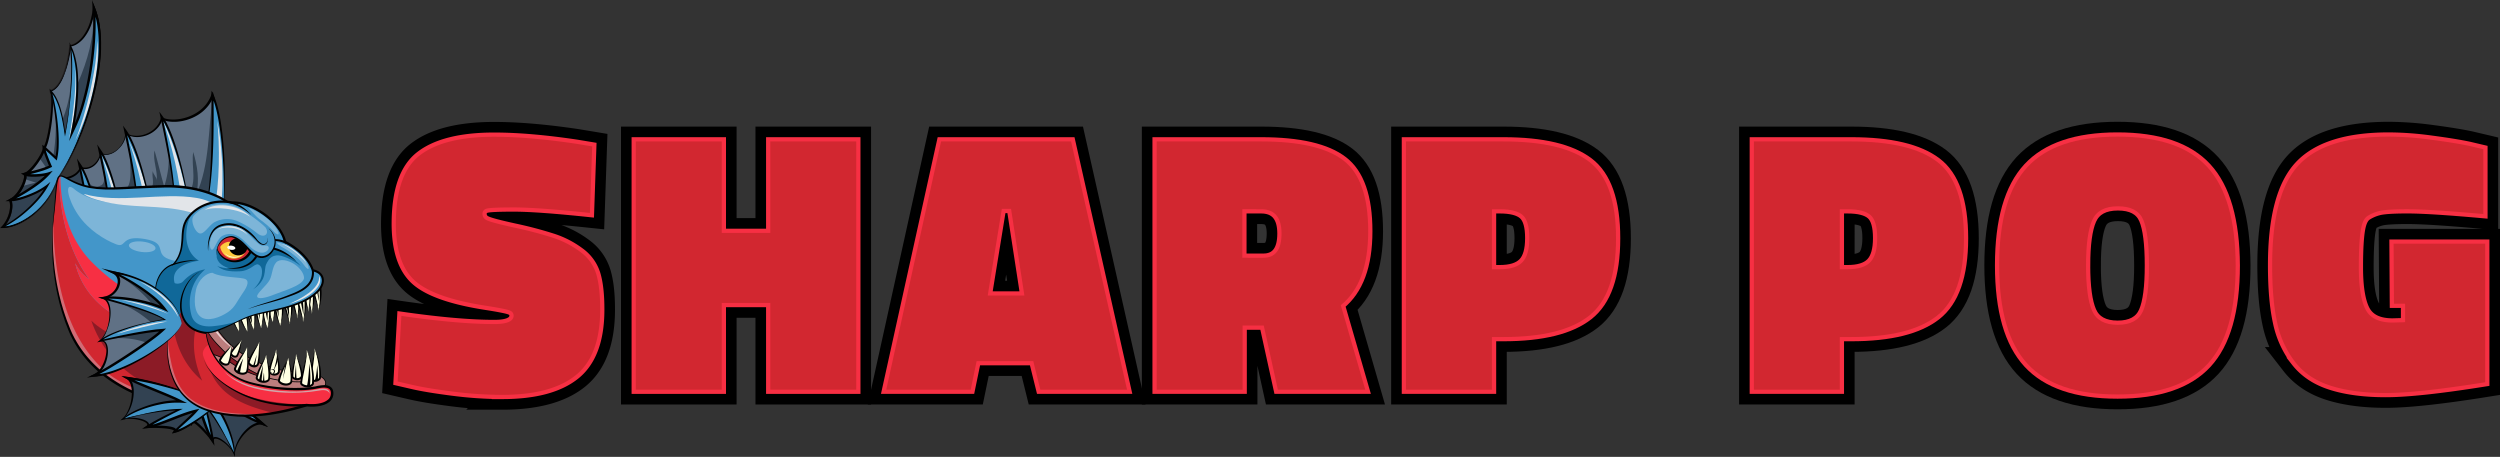 <?xml version="1.0" encoding="UTF-8"?> <svg xmlns="http://www.w3.org/2000/svg" id="Final_Logo" data-name="Final Logo" viewBox="0 0 2726.78 498.3"><rect x="0" y="0" width="2726.78" height="498.3" fill="#333333" stroke="none"/><defs><style>.cls-1,.cls-7{fill:#324252;}.cls-2{fill:#4396c9;}.cls-3{fill:#871a25;}.cls-4{fill:#ffffe2;}.cls-5{fill:#bc7d7d;}.cls-6{fill:#ebd4d4;}.cls-7{stroke:#231f20;stroke-width:2.62px;}.cls-19,.cls-20,.cls-7{stroke-miterlimit:10;}.cls-8{fill:#607185;}.cls-9{fill:#e2e5e9;}.cls-10{fill:#d22730;}.cls-11{fill:#d16b75;}.cls-12{fill:#8c1b26;}.cls-13{fill:#7db5d8;}.cls-14{fill:#f72f43;}.cls-15{fill:#106899;}.cls-16{fill:#ffcb3f;}.cls-17{fill:#fff;}.cls-18{fill:#d1a6aa;}.cls-19{fill:#7a2414;stroke:#000;stroke-width:32.35px;}.cls-20,.cls-21{fill:none;}.cls-20{stroke:#f72f43;stroke-width:9.25px;}</style></defs><path class="cls-1" d="M214.91,414.15c18.2,9.28,49.33,28.18,71.65,48.21-11.07-3.88-30.64,16.94-30.72,33.63-6.44-13.89-24.55-24.18-23.74-14.93-7-9.63-22.65-26.7-23.53-20-5.24-9.05-8.59-41.54-6.79-51.91C205.79,409.15,211.75,409.93,214.91,414.15Z" transform="translate(0)"></path><path d="M214.91,414.15l-.54-.6a10.65,10.65,0,0,0-2-1.6c-1.92-1.27-5.46-2.51-10.63-2.38l.4-.34c-.47,4.23-.23,11.49.77,20.54.51,4.53,1.19,9.51,2.17,14.76.25,1.31.5,2.64.81,4s.62,2.69,1,4c.16.69.36,1.36.57,2s.39,1.35.64,2l.75,2,.9,1.83-2.57.52a3,3,0,0,1,.11-.53l.08-.29c0-.12.1-.24.16-.36l.19-.37A2,2,0,0,1,208,459a2.36,2.36,0,0,1,.91-.61,3.11,3.11,0,0,1,1-.19,4.94,4.94,0,0,1,.86.11,7.08,7.08,0,0,1,1.4.5,22.09,22.09,0,0,1,4.24,2.93c1.25,1.06,2.41,2.15,3.51,3.24,2.19,2.18,4.14,4.33,5.85,6.33a98.32,98.32,0,0,1,7.08,9.18l-1.88.7v-1a4.87,4.87,0,0,1,.17-1,3.5,3.5,0,0,1,1.26-1.89,3.87,3.87,0,0,1,2-.66,7.07,7.07,0,0,1,1.78.16,13.22,13.22,0,0,1,3,1,22.13,22.13,0,0,1,2.52,1.4,38.24,38.24,0,0,1,7.35,6.2,36.14,36.14,0,0,1,7,10.49l-.53.11v-.83c0-4.44,1.54-10.92,6-18a46.5,46.5,0,0,1,9.12-10.61,29.44,29.44,0,0,1,6.93-4.47,17.91,17.91,0,0,1,4.37-1.31,10.6,10.6,0,0,1,5,.39l-1.28,2.16c-.78-.62-2.4-2-4.46-3.69s-4.52-3.87-7.18-5.87a487.94,487.94,0,0,0-41.23-28.85c-2.7-1.76-5.22-3.22-7.41-4.57l-3-1.86-2.61-1.5L215,414.12l5.06,2.43,2.7,1.32,3.18,1.66c2.27,1.21,4.89,2.53,7.69,4.15a325.51,325.51,0,0,1,42.24,27.87c2.69,2,5.17,4.19,7.23,6s3.66,3.17,4.4,3.85l4.84,4.4-6.12-2.23c-2.4-.88-5.16-.28-7.54.69a27.49,27.49,0,0,0-6.5,3.95A46.68,46.68,0,0,0,263,478c-4.63,6.65-6.52,12.81-6.82,17.13v1.92l-.51-1a37.85,37.85,0,0,0-7.38-9.81,38.88,38.88,0,0,0-7.3-5.66,23.11,23.11,0,0,0-2.38-1.21,11.26,11.26,0,0,0-2.6-.83,5.61,5.61,0,0,0-1.29-.09,2.2,2.2,0,0,0-1,.33,2.41,2.41,0,0,0-.53,2.14l.38,3.51-2.25-2.82c-1.33-1.65-3.88-4.85-7.34-8.69-1.72-1.92-3.67-4-5.82-6.09-1.07-1-2.19-2.07-3.37-3.06a20.58,20.58,0,0,0-3.67-2.55,4.8,4.8,0,0,0-.8-.29h-.26c.07,0,0-.05.08,0h0V461h0v.11a1.33,1.33,0,0,1,0,.19L209,464.79l-1.45-3-1-2.15c-.26-.72-.52-1.43-.79-2.14s-.43-1.43-.65-2.14-.42-1.41-.57-2.11c-.35-1.41-.68-2.8-.93-4.18s-.52-2.74-.74-4.08c-.88-5.36-1.4-10.42-1.72-15-.64-9.18-.43-16.53.45-20.86l.07-.34H202c5.31.1,8.89,1.59,10.76,3a10.07,10.07,0,0,1,1.88,1.75Z" transform="translate(0)"></path><path class="cls-2" d="M214.91,414.15c18.2,9.28,49.33,28.18,71.65,48.21-11.07-3.88-43.16-22.17-57.76-28.1,15.23,15.66,27.12,45,27,61.73-6.44-13.89-19.06-38.68-32.46-54.42,2.44,7.73,7.91,30.24,8.72,39.49-7-9.63-13.75-38.19-21.5-52.61-1.45,7.88-1.15,25.91-2,32.62-5.24-9.05-8.59-41.54-6.79-51.91C205.79,409.15,211.75,409.93,214.91,414.15Z" transform="translate(0)"></path><path d="M214.91,414.15l-.54-.62a10.47,10.47,0,0,0-2-1.64c-1.92-1.29-5.47-2.57-10.63-2.48l.25-.21c-.56,4.34-.41,11.28.49,20.15.46,4.44,1.1,9.38,2.08,14.7.51,2.66,1.05,5.42,1.81,8.22a36.54,36.54,0,0,0,3,8.29l-1.88.38c.34-3.34.4-8.19.55-13.82.08-2.82.14-5.85.31-9a88.6,88.6,0,0,1,.88-9.89l.57-3.85,1.87,3.47a103.68,103.68,0,0,1,4.83,10.63c1.68,4.24,3.37,9,5.06,13.85C223.86,458.71,226,465,228,470c.51,1.25,1,2.43,1.47,3.52s.94,2.08,1.39,2.94.84,1.66,1.24,2.28l1,1.57-2.26.85c-.16-1.35-.32-2.66-.47-3.93s-.42-2.52-.62-3.73c-.4-2.41-.88-4.66-1.28-6.79s-.87-4.09-1.26-5.94-.8-3.56-1.16-5.16c-1.48-6.37-2.61-10.79-3.44-13.81l-1-3.64L224,441a168.51,168.51,0,0,1,15.58,23c3.39,5.8,5.48,9.93,7.25,13.32.88,1.63,1.86,3.43,3.37,6.2s3.41,6.61,6.12,12.3l-1,.21a60.52,60.52,0,0,0-1.3-10,103.51,103.51,0,0,0-4.37-14.54,129.29,129.29,0,0,0-8.26-17.69,91.67,91.67,0,0,0-13.52-18.57l-4.39-4.61,5.81,2.5,3.41,1.46c1.49.64,3.31,1.43,5.27,2.4,4,1.88,8.75,4.29,13.57,6.75,6.9,3.54,13.63,7.07,19.69,10.14s11.5,5.69,15.73,7.4l-1.21,2.05A338.65,338.65,0,0,0,258,441.19c-8.64-6.05-16.27-11.14-22.7-15.09l-4.53-2.82-4.05-2.4c-2.52-1.48-4.64-2.77-6.41-3.73l-5.38-3,5.5,2.76c1.81.88,4,2.08,6.57,3.47l4.14,2.25,4.64,2.67c6.58,3.73,14.38,8.61,23.21,14.46a309.59,309.59,0,0,1,28.4,21.69l5.06,4.42-6.27-2.37A170.16,170.16,0,0,1,270,456.21c-6.13-3-12.86-6.53-19.75-10.07-4.82-2.45-9.56-4.87-13.49-6.75-1.95-1-3.71-1.77-5.16-2.42l-3.31-1.5c.68-1,1.37-2.05,1.42-2.11a92.26,92.26,0,0,1,13.66,19.26,125.35,125.35,0,0,1,8,18.15,98.61,98.61,0,0,1,4,14.92,54.77,54.77,0,0,1,.88,10.3v2.31l-1-2.1c-2.62-5.71-4.51-9.54-5.88-12.38l-3.15-6.3c-1.9-3.31-4.14-7.35-7.67-13a180,180,0,0,0-15.9-22.39l1.37-.76c1,3,2.32,7.43,4,13.8.4,1.59.82,3.31,1.28,5.16s.88,3.83,1.37,6,1,4.39,1.39,6.84c.21,1.22.44,2.48.67,3.77s.35,2.69.53,4.09l.69,5.25L231,481.87l-1.14-1.7c-.46-.68-.86-1.51-1.37-2.42s-1-1.95-1.5-3.05-1-2.32-1.55-3.6c-2.09-5.11-4.29-11.41-6.51-17.8-1.68-4.83-3.35-9.58-5-13.76a111.76,111.76,0,0,0-4.58-10.39l2.43-.38a95.38,95.38,0,0,0-1,9.55c-.2,3.13-.3,6.14-.43,9-.25,5.64-.42,10.47-.91,14l-.43,3.1-1.46-2.72a37.44,37.44,0,0,1-3.07-8.85c-.71-2.89-1.2-5.7-1.65-8.4-.86-5.4-1.36-10.38-1.69-14.87-.64-9-.53-15.94.25-20.34V409h.21c5.25,0,8.82,1.48,10.71,2.87a9.81,9.81,0,0,1,1.91,1.73Z" transform="translate(0)"></path><path class="cls-3" d="M226.25,351.3c8.21,16.92,44.23,54.07,86.24,64.88C281,422,247,414.32,225.75,399.47S205.64,350.35,226.25,351.3Z" transform="translate(0)"></path><path d="M225.5,399.84c-13.83-9.67-18.15-27-14.33-38.25,2.43-7.15,7.94-11.06,15.1-10.73h.27l.11.24c8.47,17.44,44.43,53.95,86,64.64l2,.5-2,.37a123.37,123.37,0,0,1-37.63,1h0C256.1,415.27,238.54,409,225.5,399.84Zm.47-48.1c-6.71-.21-11.65,3.38-13.95,10.14-3.71,10.89.51,27.8,14,37.22,12.93,9,30.35,15.3,49,17.61a123.31,123.31,0,0,0,35.37-.62c-40.74-11.33-75.82-47-84.39-64.35Z" transform="translate(0)"></path><path class="cls-4" d="M347.25,338.69c2.29-6,3.2-19.85,1.8-25.71-1.75-2.75-7.23.29-7.66,2.58C342,319.32,346.76,332.93,347.25,338.69Z" transform="translate(0)"></path><path d="M347,317.25a65.93,65.93,0,0,1,.84,11.05c-.61-2.39-1.58-8.6-2-9.67C345.75,317.66,347,317.25,347,317.25Z" transform="translate(0)"></path><path d="M347.25,338.69s0-.54-.11-1.59c0-.26-.05-.55-.07-.88s-.1-.67-.16-1.06c-.13-.76-.25-1.66-.46-2.66-.39-2-.94-4.46-1.67-7.33-.37-1.43-.76-3-1.18-4.61s-.88-3.4-1.19-5.16v0h0v.35h0v-.07A2.39,2.39,0,0,1,343,315a6.69,6.69,0,0,1,3.05-1.8,4,4,0,0,1,1.09-.12,1.55,1.55,0,0,1,.66.21,1,1,0,0,1,.3.27h0l-.14-.34h0l.14.34c-.16-.4-.13-.31-.14-.34a47.12,47.12,0,0,1,.82,10.4v2.28c0,.73-.07,1.44-.1,2.12,0,1.36-.18,2.59-.27,3.71s-.25,2.1-.37,3c-.06.43-.11.83-.16,1.19s-.16.69-.22,1l-.4,1.8L348,337c.1-.28.24-.59.35-.94l.33-1.18c.23-.85.52-1.85.72-3s.49-2.36.65-3.73c.09-.69.19-1.4.29-2.14s.13-1.52.2-2.32a40.94,40.94,0,0,0-.35-11l-.14-.33.16.37h0l-.15-.34h0l-.09-.13a3.43,3.43,0,0,0-.86-.84,3.81,3.81,0,0,0-1.69-.59,5.82,5.82,0,0,0-1.86.17,8.38,8.38,0,0,0-4.19,2.57,4.18,4.18,0,0,0-.82,1.49l-.07.25v.11h0v.36h0v0c.43,2,1,3.7,1.49,5.33l1.48,4.54q1.41,4.2,2.33,7.11c.31,1,.52,1.82.75,2.56.11.37.2.72.29,1s.13.6.19.85Z" transform="translate(0)"></path><path class="cls-4" d="M339.92,342.2c2.29-6,3.21-19.84,1.8-25.71-1.75-2.74-7.23.3-7.65,2.59C334.64,322.83,339.44,336.44,339.92,342.2Z" transform="translate(0)"></path><path d="M339.92,342.2s0-.53-.11-1.58a4,4,0,0,0-.07-.88c-.07-.32-.1-.68-.16-1.06-.13-.77-.24-1.67-.45-2.66-.4-2-.95-4.47-1.68-7.34-.36-1.43-.76-3-1.18-4.61s-.88-3.39-1.19-5.15v0h0v.35h0v-.08a2.4,2.4,0,0,1,.46-.68,6.57,6.57,0,0,1,3-1.81,3.64,3.64,0,0,1,1.09-.11,1.7,1.7,0,0,1,.66.21,1.93,1.93,0,0,1,.3.27h0l-.15-.34h0l.14.33a2.33,2.33,0,0,1-.14-.33,47.63,47.63,0,0,1,.81,10.39v2.29c0,.74-.07,1.44-.11,2.11,0,1.36-.18,2.6-.27,3.72s-.24,2.1-.36,3c-.06.43-.12.83-.17,1.2s-.15.69-.21,1l-.41,1.8s.24-.59.67-1.71c.11-.29.24-.59.35-.95l.33-1.18q.44-1.48.72-3c.22-1.12.49-2.36.65-3.73.1-.68.19-1.4.29-2.14s.14-1.52.21-2.32a41.35,41.35,0,0,0-.35-11l-.14-.34.15.37h0l-.14-.34h0l-.09-.13a3.13,3.13,0,0,0-.86-.84,3.7,3.7,0,0,0-1.69-.6,5.76,5.76,0,0,0-1.85.17,8.38,8.38,0,0,0-4.2,2.58,4.22,4.22,0,0,0-.82,1.48,1.15,1.15,0,0,1-.06.25v.09h0v.36h0v-.06a54.82,54.82,0,0,0,1.48,5.34L336,329.1c.93,2.81,1.71,5.18,2.32,7.11.31,1,.53,1.83.75,2.57l.3,1c.07.32.13.6.18.86Z" transform="translate(0)"></path><path class="cls-4" d="M336.09,339.9c2.29-6,3.2-19.84,1.8-25.71-1.75-2.74-7.23.29-7.66,2.59C330.81,320.53,335.6,334.14,336.09,339.9Z" transform="translate(0)"></path><path d="M336.09,339.9s0-.54-.11-1.58c0-.26-.05-.56-.07-.88s-.1-.68-.16-1.06c-.13-.77-.24-1.67-.46-2.66-.39-2-.94-4.47-1.67-7.34-.37-1.43-.76-3-1.18-4.61s-.88-3.4-1.19-5.15v0h0V317h0v-.07a2.59,2.59,0,0,1,.45-.68,6.64,6.64,0,0,1,3-1.81,3.64,3.64,0,0,1,1.09-.11,1.32,1.32,0,0,1,.66.21,1,1,0,0,1,.3.27h.05l-.14-.34h0l.14.33c-.16-.39-.12-.3-.14-.33a47,47,0,0,1,.82,10.39v2.28c0,.74-.07,1.44-.1,2.12,0,1.36-.18,2.6-.27,3.72s-.25,2.1-.36,3c-.06.43-.12.83-.17,1.2s-.15.69-.22,1c-.26,1.18-.4,1.8-.4,1.8l.67-1.71c.1-.29.24-.59.35-.95l.33-1.18c.23-.85.52-1.84.72-3s.49-2.36.65-3.73c.09-.68.19-1.4.29-2.14s.13-1.52.2-2.32a40.93,40.93,0,0,0-.34-11l-.15-.34.16.37h0l-.15-.34h0l-.09-.13a3.13,3.13,0,0,0-.86-.84,3.82,3.82,0,0,0-1.69-.6,5.82,5.82,0,0,0-1.86.17,8.38,8.38,0,0,0-4.19,2.57,4.18,4.18,0,0,0-.82,1.49.3.3,0,0,1-.07.25c-.07.06,0,.07,0,.09h0V317h0v0c.43,2,1,3.71,1.49,5.34l1.49,4.53c.93,2.8,1.71,5.18,2.32,7.11.31,1,.53,1.83.75,2.57.11.37.2.71.29,1s.13.6.19.86Z" transform="translate(0)"></path><path class="cls-4" d="M324,347.38c2.29-6,3.2-19.85,1.8-25.71-1.75-2.75-7.23.29-7.66,2.58C318.75,328,323.55,341.62,324,347.38Z" transform="translate(0)"></path><path d="M324,347.38s0-.54-.11-1.58c0-.27-.05-.56-.07-.89s-.11-.67-.16-1.06c-.13-.76-.25-1.66-.46-2.66-.39-2-.95-4.46-1.67-7.33-.37-1.43-.76-3-1.18-4.61s-.88-3.4-1.19-5.15v0h0v.35h0v-.07a2.87,2.87,0,0,1,.46-.69,6.69,6.69,0,0,1,3.05-1.8,4,4,0,0,1,1.09-.12,1.55,1.55,0,0,1,.66.21,1.1,1.1,0,0,1,.3.27h0l-.14-.33h0l.14.34a2,2,0,0,1-.14-.34,47.73,47.73,0,0,1,.82,10.4v2.28c0,.73-.07,1.44-.1,2.12,0,1.36-.18,2.59-.28,3.72s-.24,2.1-.36,3c-.06.43-.11.83-.16,1.19s-.16.69-.22,1l-.4,1.8.67-1.72c.1-.28.24-.59.35-.94s.21-.76.32-1.18c.23-.85.53-1.84.73-3s.49-2.36.65-3.73c.09-.69.19-1.4.29-2.14s.13-1.52.2-2.32a41.77,41.77,0,0,0-.35-11l-.14-.33.16.37h0l-.15-.34h0v-.05l-.1-.13a3.23,3.23,0,0,0-.85-.84,3.81,3.81,0,0,0-1.69-.59,5.82,5.82,0,0,0-1.86.17,8.38,8.38,0,0,0-4.19,2.57,3.89,3.89,0,0,0-.82,1.49L317,324v.09h0v.35h0c.43,2,1,3.7,1.49,5.33l1.48,4.54c.94,2.8,1.72,5.18,2.32,7.11.32,1,.53,1.83.76,2.57.1.37.2.71.29,1s.13.6.19.85Z" transform="translate(0)"></path><path class="cls-4" d="M330.52,351.09c2.62-6.89,3.66-22.71,2.05-29.42-2-3.14-8.27.34-8.76,3C324.47,328.92,330,344.5,330.52,351.09Z" transform="translate(0)"></path><path d="M330.3,327.62a155.68,155.68,0,0,1,.75,15.87c-.61-2.39-2.56-12.84-3-13.91C328,328.61,330.3,327.62,330.3,327.62Z" transform="translate(0)"></path><path d="M330.52,351.09l-.15-1.81a10,10,0,0,0-.09-1c0-.37-.12-.77-.19-1.21-.16-.87-.29-1.9-.54-3-.47-2.28-1.12-5.09-2-8.37-.43-1.63-.89-3.38-1.38-5.27s-1-3.88-1.38-5.91v0h0v.35h0l0-.1a3.13,3.13,0,0,1,.55-.84,7.64,7.64,0,0,1,3.57-2.12,4.36,4.36,0,0,1,1.3-.14,2,2,0,0,1,.83.27,1.4,1.4,0,0,1,.38.35l.06,0h0c.13.3-.18-.42-.15-.34h0c-.13-.29.17.41.14.34-.17-.4-.13-.3-.14-.34a54.3,54.3,0,0,1,.9,11.94v2.62c0,.84-.09,1.65-.13,2.42,0,1.56-.23,3-.35,4.26s-.29,2.4-.43,3.39c-.08.49-.15.94-.21,1.36s-.18.79-.25,1.13l-.48,2s.26-.68.74-2c.12-.32.27-.68.39-1.08s.24-.87.37-1.35c.25-1,.58-2.11.8-3.39s.54-2.7.72-4.27c.1-.78.2-1.6.31-2.45s.15-1.73.22-2.65a47.32,47.32,0,0,0-.43-12.52l-.14-.33c0,.12.1.23.14.34h0l-.14-.34h0V321l-.1-.14a3.58,3.58,0,0,0-.94-.92,4.15,4.15,0,0,0-1.86-.65,6.56,6.56,0,0,0-2.07.18,9.4,9.4,0,0,0-4.72,2.9,4.73,4.73,0,0,0-.91,1.64l-.07.27v.1h0v.36h0v0c.48,2.27,1.11,4.23,1.69,6.1s1.15,3.58,1.67,5.19c1.06,3.21,1.93,5.94,2.61,8.15.35,1.11.59,2.1.84,2.95l.33,1.17c.07.36.14.69.2,1Z" transform="translate(0)"></path><path class="cls-4" d="M315.71,353.56c2.62-6.89,3.66-22.7,2.05-29.42-2-3.14-8.27.34-8.76,3C309.66,331.4,315.15,347,315.71,353.56Z" transform="translate(0)"></path><path d="M314.64,330.93a155.68,155.68,0,0,1,.75,15.87c-.61-2.39-2.56-12.84-3-13.91C312.34,331.92,314.64,330.93,314.64,330.93Z" transform="translate(0)"></path><path d="M315.71,353.56l-.15-1.8a9.74,9.74,0,0,0-.09-1c0-.36-.12-.78-.19-1.21-.16-.88-.29-1.9-.54-3-.47-2.29-1.12-5.1-2-8.37l-1.38-5.28c-.48-1.87-1-3.88-1.38-5.91v0h0v.35h0l0-.1a3.13,3.13,0,0,1,.55-.84,7.72,7.72,0,0,1,3.57-2.12,4.05,4.05,0,0,1,1.3-.13,1.88,1.88,0,0,1,.83.26,1.4,1.4,0,0,1,.38.35l.06.05h0l-.15-.34h0l.14.33a2.33,2.33,0,0,1-.14-.33,54.3,54.3,0,0,1,.9,11.94V339c0,.84-.09,1.65-.13,2.42,0,1.56-.23,3-.35,4.26s-.29,2.4-.44,3.39c-.07.49-.14,1-.2,1.37s-.18.78-.25,1.12c-.32,1.34-.48,2.05-.48,2.05s.26-.68.74-2c.12-.32.27-.67.39-1.08s.24-.86.37-1.35c.25-1,.58-2.11.8-3.39s.54-2.7.72-4.27c.1-.78.2-1.6.31-2.44s.15-1.74.22-2.65a47.32,47.32,0,0,0-.43-12.52l-.14-.34c0,.12.1.23.14.34h0l-.14-.35h0v-.05a.71.71,0,0,1-.1-.14,3.58,3.58,0,0,0-.94-.92,4.15,4.15,0,0,0-1.86-.65,6.26,6.26,0,0,0-2.07.19,9.45,9.45,0,0,0-4.72,2.89,4.73,4.73,0,0,0-.91,1.64,1,1,0,0,1-.07.28v.09h0v.35h0v-.06c.48,2.26,1.11,4.22,1.69,6.09s1.15,3.58,1.67,5.19c1.06,3.21,1.93,5.94,2.61,8.16.35,1.1.59,2.09.84,2.94l.33,1.17c.07.36.14.69.2,1C315.58,353,315.71,353.56,315.71,353.56Z" transform="translate(0)"></path><path class="cls-4" d="M305.76,355.23c2.62-6.89,3.67-22.7,2.06-29.42-2-3.14-8.28.34-8.76,3C299.72,333.07,302.09,348.29,305.76,355.23Z" transform="translate(0)"></path><polygon points="302.05 337.52 303.88 345.94 303.77 337.3 302.05 337.52"></polygon><path d="M305.76,355.23s-.21-.58-.63-1.71a48.84,48.84,0,0,1-1.53-5,196.51,196.51,0,0,1-3.52-19.86v0h0V329h0v-.1a3.08,3.08,0,0,1,.55-.83,7.53,7.53,0,0,1,3.55-2.12,4.91,4.91,0,0,1,1.32-.15,2,2,0,0,1,.83.27,1.44,1.44,0,0,1,.39.35l0,.05h0l-.14-.34h0c-.12-.3.18.4.15.33-.17-.39-.13-.3-.15-.33a53.7,53.7,0,0,1,.9,11.94v2.61c0,.84-.09,1.65-.13,2.43,0,1.56-.23,3-.34,4.25s-.3,2.41-.44,3.39c-.07.49-.14.95-.2,1.37s-.18.78-.26,1.12c-.31,1.34-.48,2.05-.48,2.05l.75-2c.11-.33.27-.68.39-1.09l.36-1.35c.25-1,.59-2.11.8-3.39s.55-2.7.72-4.26c.1-.79.21-1.6.32-2.45s.14-1.74.22-2.65a47.75,47.75,0,0,0-.43-12.52l-.15-.34.15.34h0l-.15-.34h0l-.11-.14a3.65,3.65,0,0,0-.95-.93,4.14,4.14,0,0,0-1.87-.64,6.35,6.35,0,0,0-2.08.2,9.37,9.37,0,0,0-4.69,2.89,4.68,4.68,0,0,0-.91,1.63,1,1,0,0,1-.07.28v.09h0V329h0a124.47,124.47,0,0,0,4.78,19.78,38.5,38.5,0,0,0,2.09,4.91Z" transform="translate(0)"></path><path class="cls-4" d="M297.37,351.3c2.62-6.89,3.66-22.71,2.06-29.42-2-3.14-8.28.33-8.76,2.95C291.32,329.13,293.7,344.35,297.37,351.3Z" transform="translate(0)"></path><path d="M297.37,351.3s-.21-.58-.63-1.71a49.91,49.91,0,0,1-1.53-5.06,193.56,193.56,0,0,1-3.52-19.85v0h0V325h0V325a2.91,2.91,0,0,1,.55-.84,7.66,7.66,0,0,1,3.55-2.12,4.84,4.84,0,0,1,1.31-.15,2.08,2.08,0,0,1,.84.27,1.44,1.44,0,0,1,.39.35l.05.05h0c-.28-.67-.08-.18-.14-.34h0c-.12-.3.18.41.14.34-.16-.4-.12-.31-.14-.34a53.7,53.7,0,0,1,.9,11.94v2.62c0,.84-.09,1.65-.13,2.42,0,1.56-.23,3-.34,4.26s-.3,2.4-.44,3.38c-.07.5-.14.95-.2,1.37s-.19.79-.26,1.12c-.31,1.35-.48,2.06-.48,2.06l.75-2c.11-.33.27-.68.39-1.09l.36-1.34c.25-1,.59-2.11.8-3.39s.54-2.7.72-4.27c.1-.78.21-1.6.32-2.45s.14-1.73.21-2.65a47.32,47.32,0,0,0-.43-12.52l-.14-.33.15.33h0l-.15-.34h0l-.11-.14a3.51,3.51,0,0,0-1-.92,4.15,4.15,0,0,0-1.87-.65,6.35,6.35,0,0,0-2.08.2,9.44,9.44,0,0,0-4.69,2.89,4.73,4.73,0,0,0-.91,1.64,1,1,0,0,1-.07.27v.1h0V325h0a123.39,123.39,0,0,0,4.78,19.78,39.47,39.47,0,0,0,2.09,4.92Z" transform="translate(0)"></path><path class="cls-4" d="M291.74,358c2.61-6.89,3.66-22.71,2.05-29.43-2-3.13-8.27.34-8.76,3C285.69,335.8,288.07,351,291.74,358Z" transform="translate(0)"></path><polygon points="292.11 339.21 291.66 350.02 289.81 340.69 292.11 339.21"></polygon><path d="M291.74,358s-.22-.58-.63-1.71a47.53,47.53,0,0,1-1.54-5.06,199.16,199.16,0,0,1-3.52-19.85v0h0v.36h0v-.09a2.87,2.87,0,0,1,.54-.84,7.8,7.8,0,0,1,3.55-2.12,4.91,4.91,0,0,1,1.32-.15,2.08,2.08,0,0,1,.84.27,1.4,1.4,0,0,1,.38.35l.06,0h0c-.29-.68-.08-.19-.15-.34h0l.14.33a2.33,2.33,0,0,1-.14-.33,54.3,54.3,0,0,1,.9,11.94v2.62c0,.84-.09,1.65-.14,2.42a41.89,41.89,0,0,1-.34,4.25c-.12,1.25-.29,2.41-.44,3.39-.07.5-.14.95-.2,1.37s-.18.79-.25,1.12c-.32,1.34-.48,2.06-.48,2.06s.25-.69.74-2c.12-.33.27-.68.39-1.09l.36-1.34c.32-1.12.59-2.25.8-3.39s.55-2.7.72-4.27c.11-.78.21-1.6.32-2.45s.15-1.73.22-2.65a47.32,47.32,0,0,0-.43-12.52l-.14-.34a.91.91,0,0,0,.14.34h0l-.14-.34h0v-.05a.71.71,0,0,1-.1-.14,3.51,3.51,0,0,0-1-.92,4,4,0,0,0-1.87-.65,6.35,6.35,0,0,0-2.08.2,9.45,9.45,0,0,0-4.68,2.89A4.6,4.6,0,0,0,284,331l-.07.28v.1h0v.35h0v0a124.47,124.47,0,0,0,4.78,19.78,40,40,0,0,0,2.1,4.91Z" transform="translate(0)"></path><path class="cls-4" d="M284.81,357.85c2.62-6.89,3.67-22.71,2.06-29.42-2-3.14-8.27.33-8.76,3C278.77,335.68,281.14,350.91,284.81,357.85Z" transform="translate(0)"></path><polygon points="283.17 341.75 283.64 348.57 281.99 342.26 283.17 341.75"></polygon><path d="M284.81,357.85s-.21-.58-.63-1.71a49,49,0,0,1-1.53-5.05,196.51,196.51,0,0,1-3.52-19.86v.34a3.22,3.22,0,1,0,0-.34h0v.35h0v-.1a3.13,3.13,0,0,1,.55-.84,7.61,7.61,0,0,1,3.55-2.11,4.19,4.19,0,0,1,1.32-.15,2,2,0,0,1,.83.27,1.44,1.44,0,0,1,.39.35l.05.05h0c-.29-.68-.08-.19-.15-.34h0c-.12-.29.18.41.15.34-.17-.4-.13-.31-.15-.34a53.24,53.24,0,0,1,.9,12v2.61c0,.84-.09,1.65-.13,2.43,0,1.56-.23,3-.34,4.25s-.3,2.4-.44,3.39c-.07.49-.14,1-.2,1.36s-.18.79-.26,1.13c-.31,1.34-.48,2.05-.48,2.05l.75-2c.12-.32.27-.68.39-1.08l.36-1.35c.32-1.12.59-2.25.8-3.39s.55-2.7.72-4.27c.1-.78.21-1.6.32-2.44s.14-1.74.22-2.65a47.81,47.81,0,0,0-.43-12.53l-.15-.33.15.34h0l-.14-.34h0v0l-.11-.14a3.55,3.55,0,0,0-1-.93,4.15,4.15,0,0,0-1.87-.65,6.63,6.63,0,0,0-2.08.2,9.55,9.55,0,0,0-4.69,2.89,4.55,4.55,0,0,0-.9,1.64l-.08.27v.1h0v.36h0v-.06a123.39,123.39,0,0,0,4.78,19.78,38,38,0,0,0,2.09,4.92Z" transform="translate(0)"></path><path class="cls-4" d="M276.71,359.59c2.12-7.06,2-22.91-.07-29.49-2.23-3-8.23.93-8.52,3.58C269.08,337.92,272.55,352.93,276.71,359.59Z" transform="translate(0)"></path><polygon points="274.11 341.7 274.93 353.29 271.33 343.2 274.11 341.7"></polygon><path d="M276.71,359.59l-.75-1.66a48.15,48.15,0,0,1-1.89-4.93,196.26,196.26,0,0,1-4.95-19.55v0h0v-.05h0v.36h0v-.1a3,3,0,0,1,.48-.87,7.57,7.57,0,0,1,3.39-2.37,4.46,4.46,0,0,1,1.3-.24,1.85,1.85,0,0,1,.86.21,1.3,1.3,0,0,1,.41.32h.06l-.17-.33h0c-.14-.29.21.39.17.32l-.17-.32a53.36,53.36,0,0,1,1.76,11.85c0,.89.12,1.77.15,2.61s0,1.65.05,2.42c.06,1.56,0,3,0,4.27s-.13,2.42-.2,3.41c0,.5-.07,1-.1,1.38s-.13.8-.18,1.14c-.21,1.36-.33,2.08-.33,2.08l.61-2c.09-.33.22-.69.31-1.11s.17-.87.26-1.37c.18-1,.43-2.14.55-3.43s.35-2.74.41-4.31c0-.79.09-1.61.14-2.47s0-1.74,0-2.66a47.87,47.87,0,0,0-1.34-12.45l-.16-.33.17.33h0l-.17-.33h0v-.05l-.12-.13a3.31,3.31,0,0,0-1-.86,4.3,4.3,0,0,0-1.92-.51,6.85,6.85,0,0,0-2.06.35,9.47,9.47,0,0,0-4.46,3.22,4.72,4.72,0,0,0-.79,1.7.49.49,0,0,1,0,.28v.1h0v.36h0v0a123.13,123.13,0,0,0,6.2,19.38,38,38,0,0,0,2.44,4.75C276.39,359.06,276.71,359.59,276.71,359.59Z" transform="translate(0)"></path><path class="cls-4" d="M269.76,361.6c1.31-7.25-.55-23-3.36-29.3-2.54-2.72-8.07,1.84-8.07,4.51C259.76,340.91,264.88,355.44,269.76,361.6Z" transform="translate(0)"></path><path d="M269.76,361.6l-.93-1.56a48.47,48.47,0,0,1-2.44-4.69,201.23,201.23,0,0,1-7.09-18.88,1,1,0,0,0,.06.34c-.12-.68,0-.19-.06-.34h0c-.05-.31.07.42.06.35h0v-.1a3.51,3.51,0,0,1,.38-.92,7.69,7.69,0,0,1,3.11-2.74,4.33,4.33,0,0,1,1.27-.38,2,2,0,0,1,.87.11,1.79,1.79,0,0,1,.44.27h.06c-.41-.62-.11-.17-.2-.31h0l.2.3-.2-.3a53.82,53.82,0,0,1,3.07,11.57c.14.89.31,1.75.43,2.58s.22,1.64.32,2.41c.24,1.54.32,3,.44,4.24s.15,2.42.19,3.41v2.54l-.09,2.1.37-2.07c.06-.34.14-.72.19-1.14s.07-.89.1-1.39a31.19,31.19,0,0,0,.17-3.48c0-1.3,0-2.75-.07-4.32,0-.79-.09-1.61-.14-2.47s-.17-1.73-.27-2.64a47.56,47.56,0,0,0-2.71-12.24l-.2-.3.2.31h0l-.2-.31h0l-.13-.12a3.28,3.28,0,0,0-1.1-.74,4.27,4.27,0,0,0-2-.3,6.66,6.66,0,0,0-2,.58,9.6,9.6,0,0,0-4.08,3.7,4.87,4.87,0,0,0-.59,1.77v.41h0l.06.35h0a.88.88,0,0,0-.07-.38l.06.34a123.56,123.56,0,0,0,8.32,18.57,39.38,39.38,0,0,0,3,4.45C269.37,361.12,269.76,361.6,269.76,361.6Z" transform="translate(0)"></path><path class="cls-4" d="M260.58,361.5c1.31-7.25-.55-23-3.36-29.3-2.54-2.72-8.07,1.84-8.07,4.51C250.58,340.81,255.7,355.34,260.58,361.5Z" transform="translate(0)"></path><path d="M260.58,361.5s-.32-.53-.93-1.57a45.07,45.07,0,0,1-2.43-4.68,195.87,195.87,0,0,1-7.1-18.88,1,1,0,0,0,.06.34c-.11-.68,0-.19-.06-.34h0c-.05-.31.07.42.06.35h0v-.11a3,3,0,0,1,.39-.92,7.64,7.64,0,0,1,3.1-2.73,4.33,4.33,0,0,1,1.27-.38,2,2,0,0,1,.87.11,1.38,1.38,0,0,1,.45.27h.06l-.2-.3h0c-.18-.27.25.37.2.31a3.28,3.28,0,0,1-.2-.31,53.91,53.91,0,0,1,3.07,11.58c.15.89.31,1.75.44,2.58s.21,1.63.31,2.41c.24,1.54.32,3,.44,4.24s.15,2.42.19,3.41a11.67,11.67,0,0,0,.05,1.38,4.36,4.36,0,0,1-.05,1.15c-.06,1.38-.09,2.11-.09,2.11l.37-2.07c.06-.34.14-.72.19-1.14s.07-.89.11-1.39c.07-1,.19-2.18.16-3.48s0-2.75-.07-4.33c0-.79-.09-1.61-.13-2.46s-.18-1.73-.27-2.65a47.92,47.92,0,0,0-2.72-12.23l-.2-.3.21.31h0l-.21-.31h0l-.12-.12a3.57,3.57,0,0,0-1.11-.73,4.15,4.15,0,0,0-2-.3,6.66,6.66,0,0,0-2,.58,9.4,9.4,0,0,0-4.07,3.7,4.43,4.43,0,0,0-.6,1.77v.4h0l.06.36h0a1,1,0,0,0-.06-.38v.34a123.56,123.56,0,0,0,8.32,18.57,39.38,39.38,0,0,0,3,4.45Z" transform="translate(0)"></path><path class="cls-5" d="M235.19,356.18c10.59,16.7,26.14,32,56.65,43.12,26.18,9.56,44.32,5.35,55.63,10.23s9.28,13.23.1,15.24-38.84,6-69.28-2.21-46.71-25.13-52.16-35.23c3.2-3.83,18.67,3.54,25.3,8.09S275,410,291.57,412.05c-16.29-4.75-39.13-20.73-47.52-29.21s-16.76-17-19.06-25.44S231.05,350.56,235.19,356.18Z" transform="translate(0)"></path><path class="cls-6" d="M235.48,358.4c3.14,6.61,14,18.2,21.19,23.29-8.52-4.33-20.78-17.47-23.51-22.77C232.74,357.74,234,357.09,235.48,358.4Z" transform="translate(0)"></path><path d="M278.17,423c-28.78-7.79-46.24-24-52.44-35.46l-.14-.27.19-.23c.88-1.05,2.54-1.42,4.94-1.13,6.35.79,16.26,5.92,21,9.14,3.11,2.13,18.17,12,34.51,15.61-15.46-6.09-34.65-19.6-42.47-27.5-8.28-8.38-16.84-17.05-19.17-25.64-.84-3.08-.23-4.64.44-5.41a3.49,3.49,0,0,1,3.24-1c2.48.3,5.42,2.24,7.33,4.84,12.71,20.05,30.12,33.32,56.4,42.93A113.08,113.08,0,0,0,317.57,405c4.31.54,8.35.84,11.92,1.1,3.07.23,6,.44,8.61.77a34.18,34.18,0,0,1,9.55,2.3c5.42,2.33,8.33,5.69,8,9.22-.31,3.23-3.36,5.86-8,6.86a160.42,160.42,0,0,1-50,1.57A142.58,142.58,0,0,1,278.17,423Zm51.26-16.06c-3.58-.26-7.64-.56-12-1.1a113.55,113.55,0,0,1-25.77-6.12c-26.48-9.68-44-23-56.86-43.27-1.76-2.39-4.45-4.18-6.7-4.46a2.72,2.72,0,0,0-2.46.71c-.74.86-.83,2.45-.25,4.59,2.27,8.36,10.75,16.94,19,25.24,8.66,8.76,31.4,24.45,47.32,29.09l-.18.87c-18.51-2.29-36.84-14.31-40.33-16.7-4.81-3.3-14.64-8.25-20.57-9-1.88-.23-3.2,0-3.93.6,6.25,11.32,23.46,27.09,51.73,34.73a140.84,140.84,0,0,0,19.32,3.75,160,160,0,0,0,49.75-1.55c4.21-.92,7-3.25,7.27-6.08.3-3.11-2.42-6.14-7.46-8.31a33.16,33.16,0,0,0-9.3-2.23c-2.64-.32-5.53-.53-8.58-.76Z" transform="translate(0)"></path><path d="M309.64,415.91c10.2,1.26,18.72,1.22,23,.66l-.12-.89c-6.71.87-24,.47-41.71-4.34l-.23.87A138.85,138.85,0,0,0,309.64,415.91Z" transform="translate(0)"></path><path class="cls-7" d="M62.54,194.3c28.66-39.14,60.37-135,39.83-185.67C100.4,34,87,48.67,76.89,50.14c-2,20.36-9.35,45.51-21.47,49.22,5,15.52-3.94,63.92-7.61,61.48,1,6.08-14.1,27.79-21.08,29,3.65,2.57-4.48,23.15-15.55,28.36,2.75,6.62.24,20.13-8.22,29.38C21.56,247.68,53,227.62,62.54,194.3Z" transform="translate(0)"></path><path class="cls-8" d="M55.42,99.36C67.54,95.65,74.87,70.5,76.89,50.14c9.34-1.36,21.49-14,24.84-35.95,1.23,26.31-6.34,52.06-16.62,76C82.87,79.08,79.75,67.87,78.51,56c.15,28-.59,55.89-13.67,81.36,1.32-10.67-2-20.11-6.27-29.66,3.59,22.1,2.73,43.66-.8,64.89-2.74-4.6-5.25-9.16-8.19-13.4C53.68,150.58,59.75,112.74,55.42,99.36Z" transform="translate(0)"></path><path class="cls-8" d="M24.53,202.94a35.65,35.65,0,0,0,2.72-7.55c4,1.33,8,2.61,11.89,3.77C34.25,200.37,29.37,201.6,24.53,202.94Z" transform="translate(0)"></path><path class="cls-8" d="M53.23,187.36c-7.07-.46-14.16-.72-21.3-.61A66.2,66.2,0,0,0,43.15,172.8C46.8,177.38,49.84,182.35,53.23,187.36Z" transform="translate(0)"></path><path d="M62.54,194.3l-.41,1.4c-.13.47-.3,1.05-.5,1.74l-.81,2.37c-.62,1.79-1.5,4-2.65,6.51a82.85,82.85,0,0,1-4.63,8.48,81.32,81.32,0,0,1-17.78,19.9,73.78,73.78,0,0,1-14.26,9.08c-5.43,2.57-11.61,4.78-18.5,4.92H.58l1.63-1.85A36.49,36.49,0,0,0,8.82,235.7a34.76,34.76,0,0,0,2-8.22,19,19,0,0,0-.83-8.75l-.46-1.15,1.11-.54A18.85,18.85,0,0,0,15,214a32.83,32.83,0,0,0,4.44-5.12,43.82,43.82,0,0,0,3.88-6.66A32.79,32.79,0,0,0,26,194.53a9.07,9.07,0,0,0,.18-2.75,1.92,1.92,0,0,0-.19-.66c0-.12-.07-.07-.06-.11l.55-2.5a7.32,7.32,0,0,0,2.43-1.14,24.7,24.7,0,0,0,2.34-1.85,48.18,48.18,0,0,0,4.08-4.25,76.06,76.06,0,0,0,6.26-8.46,51.11,51.11,0,0,0,3.88-7.17A11,11,0,0,0,46.63,161l1.54-.73a.3.3,0,0,0-.08.16v-.08a.81.81,0,0,0-.12-.29c-.06-.15-.22-.36-.18-.29a1.35,1.35,0,0,0,.26-.32,8.91,8.91,0,0,0,.63-1.18c.38-.89.71-1.8,1-2.72.6-1.85,1.09-3.71,1.53-5.52.88-3.62,1.56-7.09,2.13-10.37,1.14-6.57,1.86-12.39,2.29-17.5a118.08,118.08,0,0,0,.48-13.3A38.88,38.88,0,0,0,54.9,99.5l-.14-.5.5-.16a13.29,13.29,0,0,0,4.51-2.52,22,22,0,0,0,3.12-3.21,37.72,37.72,0,0,0,3.81-5.86,70.9,70.9,0,0,0,3.61-8c.86-2.53,1.74-5.41,2.82-9.84a137.41,137.41,0,0,0,3.18-19.33v-.41l.46-.11a18.59,18.59,0,0,0,5.77-2.34,30.07,30.07,0,0,0,8-7.5,49.59,49.59,0,0,0,7-13.24,68,68,0,0,0,3.68-18l.37-5.08,1.82,4.74c.31.84.71,1.87,1.18,3.09.22.61.48,1.27.73,2s.44,1.47.68,2.27l.75,2.52c.24.88.43,1.81.65,2.77l.69,3c.17,1,.36,2.12.54,3.22a123.88,123.88,0,0,1,1.51,14.51c0,1.3.07,2.61.1,3.94v8.08c0,1.37-.13,2.75-.2,4.13A220.17,220.17,0,0,1,106.38,87c-1.77,9.38-4,18.31-6.4,26.72a315.14,315.14,0,0,1-16.11,43.56,226.83,226.83,0,0,1-14.8,27.57c-1,1.57-1.92,2.92-2.71,4.09s-1.49,2.17-2.07,2.94l-1.75,2.39,1.65-2.46c.55-.79,1.22-1.8,2-3s1.64-2.57,2.55-4.18a241.65,241.65,0,0,0,13.9-27.9A339.36,339.36,0,0,0,97.76,113.1c2.29-8.39,4.36-17.27,6-26.57a231.58,231.58,0,0,0,3.48-29c.07-1.36.14-2.72.2-4.06l.06-4v-4q0-2-.09-3.87A127.89,127.89,0,0,0,106,27.38c-.17-1.07-.34-2.12-.5-3.14s-.42-2-.63-2.91-.38-1.85-.6-2.71-.46-1.68-.68-2.45-.42-1.52-.61-2.22-.46-1.33-.67-1.92l-1-3,2.19-.34a70,70,0,0,1-4.05,18.47A50.44,50.44,0,0,1,92,40.78a30.87,30.87,0,0,1-8.6,7.66A18,18,0,0,1,77,50.72l.49-.52A129.25,129.25,0,0,1,74,69.62a99.1,99.1,0,0,1-3.12,9.82,65.65,65.65,0,0,1-3.41,8.18,38.15,38.15,0,0,1-3.79,6.08,21.39,21.39,0,0,1-3.2,3.39,14.19,14.19,0,0,1-4.84,2.78L56,99.2a37.49,37.49,0,0,1,1.62,9.63,112.43,112.43,0,0,1-.12,13.49c-.33,5.18-.93,11.06-2,17.71-.53,3.33-1.16,6.84-2,10.55-.43,1.86-.91,3.76-1.51,5.71a31.5,31.5,0,0,1-1.08,3,10.86,10.86,0,0,1-.81,1.55,4.1,4.1,0,0,1-.75.86,4,4,0,0,1-.34.23,1.91,1.91,0,0,1-.52.19,1.94,1.94,0,0,1-.68,0,2.06,2.06,0,0,1-.59-.25L49,160.65a12.08,12.08,0,0,1-1.18,6,52.05,52.05,0,0,1-4,7.61,78.3,78.3,0,0,1-6.42,8.83,51.13,51.13,0,0,1-4.32,4.51,28,28,0,0,1-2.64,2.11A10.14,10.14,0,0,1,27,191.24c.07-.3.13-.6.55-2.5a3.31,3.31,0,0,1,.9,1,4.75,4.75,0,0,1,.51,1.64,12,12,0,0,1-.2,3.63,34.59,34.59,0,0,1-2.87,8.32,46.31,46.31,0,0,1-4.15,7.06,34.51,34.51,0,0,1-4.86,5.52,21.68,21.68,0,0,1-5.11,3.48l.66-1.69a21.22,21.22,0,0,1,.91,10,36.1,36.1,0,0,1-2.23,8.8,37.12,37.12,0,0,1-7.32,11.78L3,246.53c6.41,0,12.46-2,17.77-4.41a74.75,74.75,0,0,0,14.12-8.58,81.54,81.54,0,0,0,18-19.16,85.48,85.48,0,0,0,4.86-8.26c1.23-2.49,2.17-4.63,2.86-6.39.34-.89.64-1.66.89-2.33s.42-1.25.57-1.71Z" transform="translate(0)"></path><path class="cls-2" d="M62.54,194.3c28.66-39.14,60.37-135,39.83-185.67,2.79,29.63-2.49,93.38-23.74,135.79,6.6-32.31,9.32-72.31-1.74-94.28,3.67,27.51-.92,71.62-6,96.31C68.62,129,64.9,109,55.42,99.36c5,15.52,10.39,54.4,5.81,73.44-4.68-4.3-9.75-9.52-13.42-12,1,6.08,5.74,16.84,7.27,20.5-5.59,3-21.37,7.29-28.35,8.53,3.65,2.57,19.9,1.6,26.38-.58-8.74,10.5-30.86,23.75-41.93,29,9.61.57,31.64-8.5,40.24-15.62C42.07,220.31,18.67,240,3,247.61,21.56,247.68,53,227.62,62.54,194.3Z" transform="translate(0)"></path><path class="cls-9" d="M81.17,72.78c4.14,15.19,1,56.06-5.58,77.95C79.85,123.62,84.5,87.86,81.17,72.78Z" transform="translate(0)"></path><path class="cls-9" d="M82.16,153c18-33.58,27.82-84.34,23.67-108.71C106.33,72.06,94.15,123.68,82.16,153Z" transform="translate(0)"></path><path d="M62.54,194.3s-.13.42-.37,1.24-.61,2.08-1.21,3.71a74.41,74.41,0,0,1-6.77,14.18,80.94,80.94,0,0,1-17.3,20A75.06,75.06,0,0,1,22.39,243a57.72,57.72,0,0,1-9.06,3.64A37.37,37.37,0,0,1,3,248.28H.14L2.67,247A119.76,119.76,0,0,0,25.3,231.45a143.19,143.19,0,0,0,13.24-12.83A86.58,86.58,0,0,0,50.47,202.1l1.64,1.34a72.31,72.31,0,0,1-16.06,9.31,105.28,105.28,0,0,1-11.52,4.37c-4.16,1.25-8.54,2.47-13.42,2.38l-5.28-.1,4.81-2.32a191.27,191.27,0,0,0,19.21-10.9c3.69-2.37,7.56-5,11.38-7.93A72.34,72.34,0,0,0,52,188.4l1.51,2.2a59.48,59.48,0,0,1-15.06,2.16,50.92,50.92,0,0,1-7.61-.27,19,19,0,0,1-3-.6,6.83,6.83,0,0,1-1.14-.43l-.83-.45-3.1-1.78,3.65-.72A172,172,0,0,0,45,183.78a70,70,0,0,0,9.48-3.6c-.44,1.24-.52,1.46-.59,1.68-5.42-12.67-6.78-17.76-7.28-20.82l-.52-3.15,2.45,1.91c1.21.94,2.35,1.78,3.33,2.59l2.55,2.3c1.53,1.39,2.69,2.54,3.68,3.47l4,3.77-1.94.59a73.18,73.18,0,0,0,1.68-14.45c.18-4.57,0-8.85-.12-12.83-.4-8-1.14-14.77-1.92-20.61a172.86,172.86,0,0,0-5-25l-.89-3L56,98.84a34.46,34.46,0,0,1,6,8.88,66,66,0,0,1,3.36,8.38,113.94,113.94,0,0,1,3.44,13.49c1.44,7.59,2,12.53,2.57,16.8h-.85c1.82-9.06,2.73-15.15,3.38-19.61.34-2.23.57-4.06.79-5.66s.4-3,.56-4.3c.63-5.93,1.27-12.82,1.86-23.11.26-5.15.55-11.15.54-18.31a195.58,195.58,0,0,0-1.41-25.14L75.69,46l1.79,3.89c.52,1.11,1.24,2.6,2.08,4.51a73,73,0,0,1,2.29,7.08,106.43,106.43,0,0,1,3.22,21c1,16.76-.51,38.43-5.25,62.16l-2.27-.79,1.93-4.26c.75-1.7,1.73-3.61,2.56-5.86s1.88-4.67,2.86-7.36,1.94-5.6,2.94-8.68A301.11,301.11,0,0,0,97.74,74c3.91-25.31,4.73-50.21,3.37-65.28L100.31,0l3.24,8.15a88.59,88.59,0,0,1,5.33,21A141.47,141.47,0,0,1,110,49.72c0,3.36-.22,6.66-.4,9.91s-.5,6.47-.91,9.61c-.69,6.31-1.72,12.39-2.82,18.25A318.64,318.64,0,0,1,88.1,146.71c-3.25,8-6.48,14.94-9.48,20.92s-5.84,10.92-8.22,14.89-4.38,6.89-5.76,8.84l-2.12,2.94,2-3c1.34-2,3.25-5,5.57-9s5-9,7.91-15,6-13,9.1-21A324.45,324.45,0,0,0,104,87.17c1-5.84,2-11.88,2.61-18.14.38-3.12.56-6.3.81-9.51s.32-6.49.3-9.8a139.58,139.58,0,0,0-1.27-20.23,86.87,86.87,0,0,0-5.31-20.36l2.45-.6c1.54,15.37.79,40.42-3.15,65.94A294.33,294.33,0,0,1,90.4,118.53c-1,3.12-2.09,6-3,8.78s-2.07,5.18-3,7.44-1.88,4.21-2.66,5.92l-2,4.3-4.32,9,2-9.85c4.83-23.52,6.55-45,5.7-61.56a107.36,107.36,0,0,0-2.88-20.73c-.59-2.75-1.49-5-2.09-7-.78-1.87-1.42-3.38-1.88-4.49L77.51,50a192.89,192.89,0,0,1,1.21,25.32c-.06,7.18-.42,13.19-.74,18.35-.73,10.31-1.5,17.2-2.24,23.12-.13,1.33-.29,2.71-.49,4.32s-.39,3.44-.71,5.68c-.59,4.47-1.45,10.58-3.21,19.69L70.88,149l-.37-2.5c-.63-4.25-1.34-9.16-2.87-16.68a119.7,119.7,0,0,0-3.55-13.31,67.43,67.43,0,0,0-3.36-8.17,33.57,33.57,0,0,0-5.85-8.46l1.25-.76c1.84,5.64,3.74,13.49,5.52,25.23.86,5.87,1.68,12.72,2.15,20.77.18,4,.37,8.35.21,13a74.94,74.94,0,0,1-1.64,14.93l-.46,2-1.48-1.37c-.92-.85-2-1.89-4-3.74-1-.91-2.17-2.06-3.68-3.41l-2.49-2.22c-.94-.77-2-1.53-3.11-2.41l1.93-1.24c.5,2.71,1.81,7.58,7.26,20.19l.48,1.13-1.08.55a66.83,66.83,0,0,1-9.92,3.87A174.29,174.29,0,0,1,27,191.24c.07-.31.13-.61.55-2.5a5.74,5.74,0,0,0,1.2.5,14.28,14.28,0,0,0,2.51.49,47.71,47.71,0,0,0,7.17.25c5.68-.17,11.38-1,14.26-2l4.81-1.63-3.3,3.83a74.54,74.54,0,0,1-11.28,10.24c-3.91,3-7.84,5.63-11.6,8a184.47,184.47,0,0,1-19.57,10.94L11.26,217c4.18.12,8.54-1,12.55-2.19a105.28,105.28,0,0,0,11.28-4.19,72.35,72.35,0,0,0,15.65-8.8L55,198.4l-2.59,4.71A88.53,88.53,0,0,1,40,219.94a142,142,0,0,1-13.57,12.85A116,116,0,0,1,3.25,248.21L3,247a36.45,36.45,0,0,0,10-1.53A58.09,58.09,0,0,0,21.91,242a75.41,75.41,0,0,0,14.45-9.23,81.16,81.16,0,0,0,17.48-19.53,75.35,75.35,0,0,0,7-14c.62-1.62,1-2.86,1.28-3.69Z" transform="translate(0)"></path><path class="cls-1" d="M236.5,228.25c2.83-34.89,2.22-105.2-4.73-124.3-9.13,25.67-41.91,32-55.31,25.14-4.21,16.64-26.2,24.84-39.34,16.45-1.07,16-18,27.25-27.19,21.52-3.14,14.37-14.59,18.67-21.81,15.79-3.59,9-13.82,12.44-23.23,12.27C75.27,209.55,118.15,228,148.81,227S210.68,223.32,236.5,228.25Z" transform="translate(0)"></path><path class="cls-8" d="M214.06,212.23c3.76-15.78,1.19-31.44-3.28-46.44-2.87,15.89,6.27,36.88-8.71,48.57-6.82-25.21-14.52-50.54-22.33-75,5.59,20.55,6.39,43.22-.69,64-3.8-13.11-6.7-26.1-10.5-39.21-2.2,10.85,3.69,21.89,2.33,32.75.08-4.05-3.89-6.42-4.19-10.41-1.66,6.11,2.69,14.77-2.31,18.67-3.1,3.23-9.11.68-10.34-4-1.9-13.78-7.59-26.21-12.27-39.43-1.87,15.11,7.4,49.66-12.83,45.35-7.9-1.87-10.36-18.43-15.38-29,.68,9.11,1.92,21-3,24-12.09,6.06-17-6.77-22.06-19.15,7.23,2.55,18.31-1.84,21.39-15.94,9.22,5.73,26.12-5.52,27.19-21.52,13.14,8.39,35.13.19,39.34-16.45,13.4,6.84,46.18.53,55.31-25.14.17.46.33,1,.49,1.48C226.79,141.52,229,179.09,214.06,212.23Z" transform="translate(0)"></path><path d="M236.5,228.25l-2.75-.36c-1.8-.22-4.45-.63-7.88-1a265.57,265.57,0,0,0-29.18-.83c-12.33.23-27,1.13-43.32,1.89-2.05.08-4.09.23-6.23.25s-4.27,0-6.43-.13a113.66,113.66,0,0,1-13.13-1.6A151.64,151.64,0,0,1,100.9,219a130.83,130.83,0,0,1-24.06-11.86,64.83,64.83,0,0,1-8.26-6.21,30.77,30.77,0,0,1-4.64-5.1l-1.33-1.89h2.3a33.35,33.35,0,0,0,10.27-1.35,22.78,22.78,0,0,0,6.67-3.28,17.4,17.4,0,0,0,3.67-3.65c.43-.58.74-1.15,1.07-1.66a11.88,11.88,0,0,0,.73-1.48l.38-.78.74.3a12.4,12.4,0,0,0,5.82.72,14.44,14.44,0,0,0,4.89-1.48,17.14,17.14,0,0,0,6.12-5.19,22.34,22.34,0,0,0,2.84-5.07,34.09,34.09,0,0,0,1.33-4.08l.2-.65.55.33a11,11,0,0,0,7.63,1.31,19.29,19.29,0,0,0,5.38-1.81A25.15,25.15,0,0,0,129,162a26.93,26.93,0,0,0,3.9-4.94,24.76,24.76,0,0,0,3.76-11.59l.06-.74.67.37a21.19,21.19,0,0,0,5.62,2.3,25.36,25.36,0,0,0,10.08.37,29.79,29.79,0,0,0,12.74-5.24,25,25,0,0,0,8.09-9.45,24.26,24.26,0,0,0,1.53-4.28l.32-1.23,1.17.55a24.83,24.83,0,0,0,7.94,2.06,43.46,43.46,0,0,0,12.52-.61A50.27,50.27,0,0,0,212,124.4a41.27,41.27,0,0,0,13.09-11.06,40.13,40.13,0,0,0,3.39-5.34c.42-.88.82-1.7,1.15-2.46s.58-1.47.82-2.05L232,99.71l1.09,3.77a59.52,59.52,0,0,1,1.72,6.55q.33,1.64.66,3.24l.48,3.23c.15,1.07.33,2.14.46,3.2s.23,2.12.35,3.17c.24,2.1.47,4.19.61,6.26.74,8.26,1.06,16.19,1.31,23.71.42,15,.29,28.45,0,39.63s-.81,20.13-1.3,26.28c-.2,3.07-.46,5.44-.59,7.05s-.23,2.45-.23,2.45,0-.84.12-2.45.23-4,.31-7.08c.26-6.15.42-15.11.43-26.27s-.21-24.54-.91-39.52c-.38-7.49-.82-15.39-1.64-23.57-.17-2.05-.41-4.11-.67-6.19-.13-1-.25-2.08-.38-3.13s-.32-2.09-.48-3.14-.33-2.1-.5-3.16-.43-2.09-.65-3.14a59.85,59.85,0,0,0-1.65-6.18h2.59c-.25.63-.54,1.37-.86,2.2s-.79,1.71-1.24,2.66a41,41,0,0,1-3.64,5.75,43.18,43.18,0,0,1-14,11.77,51.51,51.51,0,0,1-15.47,5.36,44.74,44.74,0,0,1-13.27.42A25.3,25.3,0,0,1,176,130l1.49-.68a25.59,25.59,0,0,1-1.74,4.66,27.66,27.66,0,0,1-2.51,4,28.26,28.26,0,0,1-6.35,6,31,31,0,0,1-13.57,5.26,25.9,25.9,0,0,1-10.62-.69,20.38,20.38,0,0,1-5.81-2.7l.72-.36a25,25,0,0,1-4.09,11.92,26,26,0,0,1-4.14,4.93,24.43,24.43,0,0,1-5.82,4.38,19.75,19.75,0,0,1-5.57,2,14.08,14.08,0,0,1-3.89.14,10.81,10.81,0,0,1-4.41-1.46l.75-.32a35.64,35.64,0,0,1-1.21,4.3,22.92,22.92,0,0,1-2.84,5.44,18.28,18.28,0,0,1-6.52,5.77,15.77,15.77,0,0,1-5.39,1.73,13.86,13.86,0,0,1-6.66-.75l1.13-.48-.74,1.69c-.33.58-.66,1.23-1.12,1.89a18.18,18.18,0,0,1-4,4.21,24.74,24.74,0,0,1-7.23,3.74,34.75,34.75,0,0,1-11,1.58c.13-.26.27-.51,1-1.85A32.75,32.75,0,0,0,70.25,199a66.36,66.36,0,0,0,8,5.85,135.24,135.24,0,0,0,23.61,11.5A155.55,155.55,0,0,0,128,223.84a112.53,112.53,0,0,0,12.81,1.69,107,107,0,0,0,12.41.06c16.31-.51,31-1.06,43.4-.94a248.5,248.5,0,0,1,29.24,1.79c3.42.5,6.06,1,7.85,1.31Z" transform="translate(0)"></path><path class="cls-2" d="M242.9,236.73c4.31-31.85,1.37-107.41-11.13-132.78.31,27.58,1.17,89.86-7.21,124.56C226.26,235.79,236.17,240,242.9,236.73Z" transform="translate(0)"></path><path class="cls-9" d="M240.61,228.76c4.67-35.45.45-78.48-3.69-96.75,2.93,25,2.65,70.46-3.15,95.76C234.79,229.54,240.61,228.76,240.61,228.76Z" transform="translate(0)"></path><path d="M242.9,236.73l-.54.22a10.44,10.44,0,0,1-2.75.73,14.07,14.07,0,0,1-6.68-.73,14.79,14.79,0,0,1-4.64-2.66,11.39,11.39,0,0,1-3.65-5.8h0a2.41,2.41,0,0,0,.08-.25l.39-1.5.65-2.67c.25-1.08.58-2.34.84-3.8,1.2-5.78,2.53-14.43,3.63-25.23s1.91-23.73,2.37-38,.54-30,.36-46.38c0-3.7-.07-6-.08-6.7l-2.16.52a75.6,75.6,0,0,1,4.64,13.16c1.18,4.46,2.11,8.9,2.91,13.27,1.57,8.76,2.65,17.23,3.46,25.27,1.63,16.08,2.24,30.45,2.46,42.4s-.08,21.52-.46,28.07c-.21,3.28-.42,5.81-.59,7.52s-.27,2.59-.27,2.59.12-.88.36-2.58.52-4.23.83-7.5c.58-6.55,1.14-16.12,1.19-28.11S245,172.15,243.59,156c-.7-8.09-1.69-16.62-3.2-25.47-.77-4.42-1.68-8.92-2.86-13.46a76.18,76.18,0,0,0-4.74-13.61l-2.21-4.63V104c0,.67,0,3,.07,6.7.18,16.33.21,32-.1,46.3s-.89,27.19-1.75,38-2,19.43-2.92,25.23c-.2,1.46-.47,2.73-.68,3.81s-.37,2-.5,2.7l-.26,1.53a1,1,0,0,0,0,.35v-.06h0a11.46,11.46,0,0,0,3.73,5.85A14.52,14.52,0,0,0,232.9,237a13.93,13.93,0,0,0,6.71.69,9.69,9.69,0,0,0,2.75-.76Z" transform="translate(0)"></path><path class="cls-2" d="M207,234.35c-1.7-27-16.6-88.79-31.09-107.65,4.81,22.7,15.8,73.9,14.61,103.9C193.16,236.32,202,238.15,207,234.35Z" transform="translate(0)"></path><path class="cls-9" d="M204.84,224c-4.16-35.51-18.8-76.19-27.3-92.88,9,23.55,19.85,67.65,20.44,93.6C199.4,226.23,204.84,224,204.84,224Z" transform="translate(0)"></path><path d="M207,234.35l-.42.27a8.54,8.54,0,0,1-2.14,1.06,11.91,11.91,0,0,1-5.62.49,12.39,12.39,0,0,1-4.27-1.43,9.54,9.54,0,0,1-4-4.17h0a60.39,60.39,0,0,0,.32-7.12c0-5-.25-12.33-1.11-21.41s-2.3-19.9-4.28-31.79S181,145.4,178.15,132c-.65-3-1.06-5-1.18-5.51l-2,.93a63.68,63.68,0,0,1,6,10c1.7,3.47,3.21,7,4.59,10.45,2.75,7,5,13.75,7,20.24,4,13,6.91,24.72,9.08,34.53s3.53,17.74,4.31,23.21c.38,2.73.63,4.85.78,6.29s.21,2.18.21,2.18,0-.75-.12-2.19-.26-3.57-.54-6.32c-.59-5.5-1.69-13.49-3.6-23.39s-4.54-21.72-8.36-34.84c-1.9-6.56-4.12-13.43-6.82-20.49-1.36-3.52-2.86-7.09-4.58-10.65A63.1,63.1,0,0,0,176.85,126l-3.07-4.11,1.06,5c.11.55.52,2.47,1.16,5.51,2.84,13.43,5.45,26.35,7.57,38.18s3.78,22.56,4.87,31.59,1.64,16.33,1.81,21.27.13,7.52.23,7.11h0a9.63,9.63,0,0,0,4.05,4.21,12.23,12.23,0,0,0,4.31,1.42,11.79,11.79,0,0,0,5.65-.54,8.64,8.64,0,0,0,2.14-1.09Z" transform="translate(0)"></path><path class="cls-2" d="M167.42,249.49c-1.7-27-16.59-88.79-31.08-107.65,4.81,22.69,15.79,73.9,14.6,103.9C153.55,251.46,162.41,253.29,167.42,249.49Z" transform="translate(0)"></path><path class="cls-9" d="M167.77,246.39c-4.16-35.51-18.8-76.19-27.3-92.89,9,23.56,19.85,67.66,20.43,93.61C162.33,248.58,167.77,246.39,167.77,246.39Z" transform="translate(0)"></path><path d="M167.42,249.49l-.41.27a8.51,8.51,0,0,1-2.14,1.05,11.7,11.7,0,0,1-5.63.49,11.93,11.93,0,0,1-4.26-1.43,9.48,9.48,0,0,1-4-4.17h0a56.39,56.39,0,0,0,.33-7.12c.05-5-.25-12.33-1.11-21.42s-2.3-19.89-4.28-31.78-4.49-24.86-7.33-38.3c-.65-3.05-1.06-5-1.18-5.52l-2,.93a64.7,64.7,0,0,1,6,10.06c1.7,3.47,3.21,7,4.59,10.44,2.74,7,5,13.76,7,20.25,4,13,6.91,24.71,9.08,34.53s3.53,17.74,4.31,23.21c.38,2.73.63,4.85.78,6.28s.2,2.19.2,2.19,0-.75-.12-2.19-.25-3.57-.53-6.32c-.59-5.5-1.69-13.49-3.6-23.39s-4.54-21.73-8.36-34.84c-1.91-6.56-4.12-13.43-6.82-20.49-1.37-3.52-2.86-7.09-4.58-10.65a63.15,63.15,0,0,0-6.17-10.46l-3-4.11,1.06,5.05c.11.55.51,2.46,1.15,5.51,2.84,13.43,5.46,26.35,7.58,38.18s3.78,22.56,4.87,31.59,1.64,16.32,1.81,21.27.13,7.52.23,7.1h0a9.63,9.63,0,0,0,4,4.21,12.22,12.22,0,0,0,4.31,1.41,11.67,11.67,0,0,0,5.65-.54A8.61,8.61,0,0,0,167,249.7Z" transform="translate(0)"></path><path class="cls-2" d="M135,255.35c-1.46-23.14-14.23-76.15-26.65-92.32,4.12,19.46,13.54,63.37,12.52,89.1C123.08,257,130.67,258.61,135,255.35Z" transform="translate(0)"></path><path class="cls-9" d="M138,262.62c-4.16-35.52-18.81-76.19-27.3-92.89,9,23.56,19.85,67.66,20.43,93.61C132.59,264.81,138,262.62,138,262.62Z" transform="translate(0)"></path><path d="M135,255.35l-.35.22a7.51,7.51,0,0,1-1.84.91,10,10,0,0,1-4.82.41,10.5,10.5,0,0,1-3.65-1.22,8.28,8.28,0,0,1-3.4-3.58h0a43.06,43.06,0,0,0,.32-6.11,181.77,181.77,0,0,0-.9-18.37c-.72-7.8-2-17.07-3.63-27.27s-3.83-21.32-6.27-32.86c-.56-2.61-.91-4.25-1-4.73l-2,.93c.48.7,1,1.39,1.41,2.09a16,16,0,0,1,1.34,2.11l1.21,2.19.61,1.09.53,1.13c.7,1.5,1.46,3,2.08,4.46s1.26,3,1.88,4.47q3.48,9,6,17.35c3.48,11.11,6,21.18,7.84,29.58s3.07,15.21,3.73,19.89c.37,2.34.56,4.16.69,5.39l.2,1.88s0-.65-.11-1.88-.18-3.07-.45-5.42c-.47-4.73-1.39-11.58-3-20.07s-3.85-18.65-7.13-29.9c-1.62-5.63-3.55-11.52-5.83-17.59-.61-1.5-1.22-3-1.85-4.56s-1.39-3-2.09-4.58l-.53-1.16-.62-1.13-1.25-2.27a19.89,19.89,0,0,0-1.39-2.24l-1.49-2.21L106,157.58l1.19,5.69c.1.47.45,2.11,1,4.73,2.43,11.52,4.68,22.59,6.51,32.73s3.27,19.34,4.22,27.07,1.44,14,1.6,18.23.14,6.45.23,6.09h0a8.2,8.2,0,0,0,3.48,3.61,10.41,10.41,0,0,0,3.69,1.21,10.25,10.25,0,0,0,4.85-.46,7,7,0,0,0,1.83-.94Z" transform="translate(0)"></path><path class="cls-2" d="M112.82,270.62c-1.46-23.14-14.23-76.15-26.66-92.32,4.13,19.46,13.55,63.37,12.53,89.1C100.92,272.31,108.52,273.88,112.82,270.62Z" transform="translate(0)"></path><path d="M112.82,270.62l-.36.22a7.17,7.17,0,0,1-1.84.91,10,10,0,0,1-4.82.41,10.5,10.5,0,0,1-3.65-1.22,8.25,8.25,0,0,1-3.39-3.58h0a43.06,43.06,0,0,0,.31-6.11,181.77,181.77,0,0,0-.9-18.37c-.72-7.8-1.94-17.07-3.62-27.27s-3.84-21.32-6.28-32.86c-.55-2.61-.9-4.25-1-4.72l-2,.93L86.68,181A18.34,18.34,0,0,1,88,183.2l1.22,2.18.6,1.09.54,1.13c.69,1.5,1.45,3,2.08,4.46s1.26,3,1.88,4.47q3.47,9,6,17.35c3.47,11.12,6,21.18,7.84,29.58s3.07,15.21,3.73,19.89c.37,2.34.55,4.16.68,5.4s.21,1.87.21,1.87,0-.65-.12-1.88-.17-3.06-.44-5.42c-.47-4.73-1.4-11.58-3-20.07s-3.84-18.65-7.12-29.9c-1.62-5.63-3.55-11.52-5.83-17.59q-.92-2.25-1.85-4.56c-.63-1.53-1.39-3-2.09-4.58l-.54-1.15-.62-1.14L90,182.06a19.89,19.89,0,0,0-1.39-2.24l-1.5-2.21-3.21-4.76,1.2,5.69c.1.47.44,2.12,1,4.73,2.44,11.52,4.69,22.59,6.51,32.73s3.27,19.34,4.22,27.07,1.44,14,1.6,18.23.15,6.45.24,6.09h0a8.39,8.39,0,0,0,3.48,3.62,11,11,0,0,0,3.7,1.21,10.12,10.12,0,0,0,4.85-.47,7,7,0,0,0,1.83-.94Z" transform="translate(0)"></path><path class="cls-10" d="M214.62,354.1c10.9-25,47.92-117.67,47.92-117.67-8.06-19.11-43.67-34.19-82.74-33.31S118,207.5,98.17,204s-28-13.44-32.9-11.94c-4.49,2.18-3.83,18.88-6.43,41.46S53.9,306.93,75.73,359.76s81.45,84.52,155.13,86.68C224.86,434.78,212.76,378.19,214.62,354.1Z" transform="translate(0)"></path><path class="cls-11" d="M112.07,402.42c15.29,14.39,33.49,20.71,53.28,28.57,20.88,7.51,41.56,7.86,62.5,7.53a56,56,0,0,0,3,7.92c-73.68-2.16-133.3-33.85-155.13-86.68C56.27,312.66,56,267.17,58,241.85,59.3,299.51,69.56,362.42,112.07,402.42Z" transform="translate(0)"></path><path class="cls-12" d="M99.57,349.73c31.79,29.73,76.84,28,114.9,12.83.61,22.43,7.87,58.54,13.38,76C172,433.51,118.8,405.93,99.57,349.73Z" transform="translate(0)"></path><path class="cls-2" d="M146,353.67c-31.13-11.07-56.27-34-64-66.59,3.67,6.78,8.35,12.77,15,17.21-22.84-31.9-32.27-72.52-32.28-111.91a2.3,2.3,0,0,1,.49-.32c4.9-1.5,13.1,8.44,32.9,11.94s42.56,0,81.63-.88,74.68,14.2,82.74,33.31c0,0-35.9,89.89-47.4,116.47C192.61,357.33,170.15,361.81,146,353.67Z" transform="translate(0)"></path><path class="cls-13" d="M229.11,236.89c-13.38-10.64-46.92-14.13-82-14s-55.3-7.52-66.3-16.75S73.55,217,85,234s29.41,27.67,41.53,32.38S130.6,256,158,260.68s7.32,17.07,29.63,23.11,31.3,2.06,33.41-1.91S241.35,245.52,229.11,236.89Z" transform="translate(0)"></path><path class="cls-13" d="M140.59,267.38c-.38,3.12,5.8,6.45,13.82,7.44s14.83-.73,15.21-3.85-5.8-6.44-13.81-7.44S141,264.27,140.59,267.38Z" transform="translate(0)"></path><path class="cls-9" d="M111.17,219.37c-8.21-2-15.89-4.67-20-7.89,38.35,11.06,85.34-2.08,123.35,4.42,17.75,2.95,33.26,13.83,45,28.22-1.67,4.17-3.94,9.83-6.59,16.42-13-13.51-27.77-24.8-46.57-29.4C174.85,222.73,142.63,227.78,111.17,219.37Z" transform="translate(0)"></path><path class="cls-14" d="M97.06,304.29c-22.84-31.9-32.27-72.52-32.28-111.91a2.3,2.3,0,0,1,.49-.32,3.14,3.14,0,0,1,.61-.12c.06,34.7,10.13,70.23,35.16,94.79,32.17,32.28,75.12,54.93,120.09,52-2.36,5.66-4.41,10.53-6,14.19-22.53,4.43-45,8.91-69.12.77-31.13-11.07-56.27-34-64-66.59C85.71,293.86,90.39,299.85,97.06,304.29Z" transform="translate(0)"></path><path d="M214.62,354.1v1.62c0,.54,0,1.2-.05,2v2.77c0,1.05.08,2.23.12,3.53s.19,2.72.3,4.26c0,.77.12,1.57.18,2.4s.18,1.69.27,2.57c.2,1.78.37,3.67.66,5.67,1,8,2.61,17.81,5,29.16,1.16,5.68,2.56,11.74,4.2,18.14Q226.47,431,228,436c.26.83.53,1.67.8,2.51l.4,1.27.46,1.25c.32.83.61,1.68.94,2.51s.73,1.62,1.1,2.44l.62,1.39h-1.47a243.68,243.68,0,0,1-50.46-6.25c-2.38-.51-4.75-1.2-7.16-1.82s-4.82-1.39-7.26-2.12c-4.85-1.59-9.8-3.26-14.69-5.3-2.48-.95-4.9-2.1-7.37-3.17L140.24,427l-1.84-.89-1.81-.95a153.25,153.25,0,0,1-14.32-8.41c-17.46-11.42-31.71-26.5-41.11-43.08l-1.72-3.11c-.57-1-1.07-2.12-1.6-3.17-1.09-2.11-2-4.23-2.87-6.32s-1.65-4.27-2.48-6.38-1.64-4.18-2.29-6.3c-1.38-4.2-2.8-8.31-3.88-12.42-.56-2.05-1.18-4.06-1.67-6.08s-1-4-1.42-6a253.66,253.66,0,0,1-6-43.19,266.32,266.32,0,0,1,.11-31.84c.14-2.58.24-5.39.51-8.67s.66-7,1.07-11.49.79-9.66,1.22-15.85c.23-3.09.45-6.42.85-10a53.74,53.74,0,0,1,.88-5.64,17.31,17.31,0,0,1,.91-3A5.1,5.1,0,0,1,65,191.43h.06a5.1,5.1,0,0,1,2.36-.11,11.33,11.33,0,0,1,2.26.69c1.48.6,2.95,1.38,4.51,2.19a95.9,95.9,0,0,0,10.55,5,67.55,67.55,0,0,0,13.37,3.73l7.65,1,8.2.42c11.26.22,23.71-.69,36.91-1.37l10-.5,5.12-.24,5.17-.17c3.47-.09,6.92-.26,10.51-.29s7.14.05,10.74.29c15.89,1,31.22,4.63,44,10.42a72.48,72.48,0,0,1,16.84,10.34A36,36,0,0,1,263.59,236l.18.44-.18.42-20,48.89L228,322.6l-13.4,31.5,12.63-31.82,14.88-37.15L261.49,236v.86a34.06,34.06,0,0,0-9.78-12.2,70.83,70.83,0,0,0-16.33-9.84c-12.48-5.55-27.52-9.06-43.11-10-3.53-.23-7.05-.33-10.54-.29s-7,.19-10.45.27l-5.17.15-5.1.22-10,.44c-13.19.61-25.67,1.42-37.1,1.07l-8.35-.53c-2.69-.38-5.3-.72-7.84-1.11A69.06,69.06,0,0,1,84,200.94a95.84,95.84,0,0,1-10.63-5.32c-1.54-.85-3-1.66-4.31-2.24a5.57,5.57,0,0,0-3.62-.65h.1a3.89,3.89,0,0,0-1.57,2,17.19,17.19,0,0,0-.86,2.72c-.39,1.81-.7,3.65-.91,5.49-.43,3.57-.69,6.9-1,10-.51,6.18-1,11.38-1.46,15.85s-1,8.2-1.28,11.46-.5,6.07-.7,8.64a273.13,273.13,0,0,0,.58,31.73,261.5,261.5,0,0,0,6.71,42.82c.49,1.95,1,3.92,1.5,5.93s1.15,4,1.73,6c1.12,4.07,2.58,8.12,4,12.27.67,2.09,1.54,4.12,2.34,6.21s1.61,4.21,2.49,6.25,1.84,4.21,2.9,6.22c.53,1,1,2.05,1.57,3.06l1.71,3c9.33,16.14,23.31,30.8,40.45,42a157.11,157.11,0,0,0,14,8.27l1.78.94,1.81.88,3.59,1.74c2.44,1.07,4.81,2.21,7.25,3.16,4.82,2,9.68,3.71,14.46,5.3,2.41.74,4.78,1.49,7.16,2.15s4.71,1.33,7.06,1.86a253.1,253.1,0,0,0,49.92,6.83l-.85,1.35-1.13-2.61c-.34-.87-.62-1.74-.93-2.6l-.45-1.29-.4-1.29c-.26-.85-.51-1.7-.77-2.55q-1.46-5.08-2.61-9.93-2.32-9.69-3.91-18.28c-2.16-11.43-3.55-21.28-4.39-29.33-.25-2-.37-3.91-.53-5.69q-.1-1.34-.21-2.58c0-.84-.09-1.64-.13-2.41-.06-1.55-.16-3-.19-4.28s0-2.48,0-3.54V359a8.73,8.73,0,0,1,.06-1.29c0-.8.08-1.47.11-2Z" transform="translate(0)"></path><path class="cls-1" d="M222.05,435.43c-18.89-7.8-53.48-19.18-83.21-23.12,10.14,5.89,7,34.3-5.59,45.21,14.73-4.14,34.33,2.94,26.78,8.33,11.84-1,35-.13,30.48,4.89,10.28-1.89,37.15-20.47,43.86-28.58C231.77,439.11,227.31,435.08,222.05,435.43Z" transform="translate(0)"></path><path d="M222.05,435.43l.81-.05a10.39,10.39,0,0,1,2.55.29c2.29.5,5.75,2.26,9.27,6.23l.22.25-.21.27c-2.73,3.48-8.18,8.42-15.57,13.9-3.7,2.74-7.87,5.63-12.52,8.45-1.16.71-2.34,1.42-3.58,2.09s-2.48,1.36-3.78,2c-.64.34-1.3.64-2,.94s-1.33.63-2,.89l-2.15.79-2.31.61-3.22.84,1.94-3.13.11-.16.07-.08h.1c-.16.07-.14,0-.15,0l-.2-.17a5.52,5.52,0,0,0-.75-.42,20.73,20.73,0,0,0-4.31-1.13c-1.52-.25-3-.43-4.53-.57-3-.28-5.82-.41-8.4-.47-5.17-.14-9.26,0-11.38.08l-3.61.11,2.93-2c.83-.56,1.31-1.24,1.27-1.79a1.92,1.92,0,0,0-.38-1,5.66,5.66,0,0,0-.9-.93,11.06,11.06,0,0,0-2.32-1.43,21.84,21.84,0,0,0-2.46-1,40.6,40.6,0,0,0-21.31-1.1l-1.08.25.82-.74.61-.54c3.09-3,6.54-8.48,8.59-16.31a46.87,46.87,0,0,0,1.53-13.34,27.75,27.75,0,0,0-1.22-7.51c-.82-2.44-2.16-4.93-4.38-6.18l-5.67-3.2L139,411c1,.12,3.11.43,5.8.84s6,.88,9.23,1.61a325.86,325.86,0,0,1,48.63,14c3.05,1.08,5.76,2.21,8.15,3.16l3.33,1.33,2.76,1.2L222,435.4l-5.3-1.86-2.84-1-3.4-1.11c-2.44-.79-5.19-1.75-8.28-2.66a487.19,487.19,0,0,0-48.73-12.58c-3.24-.73-6.47-1.21-9.12-1.65s-4.72-.8-5.71-1l.82-2.38a10.74,10.74,0,0,1,3.51,3.52,17.68,17.68,0,0,1,1.85,4.17,29.32,29.32,0,0,1,1.1,8.17,46,46,0,0,1-2.13,13.83c-2.48,8-6.4,13.38-9.78,16.26l-.6.58c-.05-.09-.1-.17-.26-.48a36.16,36.16,0,0,1,12.49-1.53,38.73,38.73,0,0,1,9.5,1.55c.91.29,1.81.62,2.69,1a13.83,13.83,0,0,1,2.74,1.58,8.41,8.41,0,0,1,1.28,1.25,4,4,0,0,1,.8,2,3.38,3.38,0,0,1-.62,2.18,5.77,5.77,0,0,1-.67.81c-.24.22-.5.42-.76.64l-.68-1.88a99.41,99.41,0,0,1,11.57-.59c2.63,0,5.54.08,8.61.33,1.54.13,3.12.3,4.74.57a22.19,22.19,0,0,1,5,1.31,7.18,7.18,0,0,1,1.29.74,6,6,0,0,1,.64.59,3.39,3.39,0,0,1,.53.9,2.52,2.52,0,0,1,.13,1.09,2.64,2.64,0,0,1-.08.49c-.06.13-.11.26-.16.39a2.85,2.85,0,0,1-.17.35l-.17.25-.33.43-1.28-2.29,2-.51,2-.71c.65-.23,1.29-.55,1.94-.82s1.28-.56,1.91-.88c1.26-.6,2.5-1.22,3.7-1.88s2.39-1.31,3.55-2c4.63-2.66,8.86-5.38,12.63-7.94,7.52-5.12,13.2-9.66,16.11-12.77v.53c-3.26-4-6.5-5.9-8.71-6.53a10.5,10.5,0,0,0-2.49-.45Z" transform="translate(0)"></path><path class="cls-2" d="M222.05,435.43c-18.89-7.8-53.48-19.18-83.21-23.12,10.14,5.89,44.9,18.39,58.89,25.63-21.79-1.39-51.85,8.67-64.48,19.58C148,453.38,175,446.86,195.7,446.81c-7.46,3.17-28.12,13.65-35.67,19,11.84-.91,38-14.33,54-17.81-5,6.22-18.94,17.72-23.47,22.74,10.28-1.89,37.15-20.47,43.86-28.58C231.77,439.11,227.31,435.08,222.05,435.43Z" transform="translate(0)"></path><path d="M222.05,435.43h.82a10,10,0,0,1,2.55.32c2.28.54,5.69,2.33,9.14,6.28l.14.16-.13.16c-2.84,3.46-8.08,8.08-15.3,13.42-3.62,2.66-7.74,5.52-12.4,8.38-2.34,1.41-4.79,2.87-7.45,4.2a37.45,37.45,0,0,1-8.73,3.42l-3,.66,2.08-2.34c2.36-2.66,5.92-5.93,10-9.79,2.06-1.93,4.29-4,6.53-6.15s4.54-4.5,6.64-6.95c.23.39.76,1.25,1.29,2.11a108.83,108.83,0,0,0-10.88,3.27c-4.24,1.48-8.93,3.29-13.69,5.16-6.3,2.46-12.51,4.89-17.76,6.62-1.32.42-2.57.81-3.74,1.16s-2.28.63-3.29.85-1.92.43-2.73.52l-2,.24-5.27.63,4.44-2.9,3.45-2.24,3.31-1.95c2.14-1.25,4.2-2.33,6.1-3.39l5.42-2.83,4.75-2.38c5.91-2.9,10.11-4.77,13.06-6,.22,1.05.26,1.29.31,1.53a180.32,180.32,0,0,0-27.35,2.47c-6.61,1-11.14,1.95-14.89,2.65l-6.84,1.7c-3,.81-7.18,1.86-13.23,3.58l-2.22.63,1.75-1.51a54.5,54.5,0,0,1,8.39-6,99.59,99.59,0,0,1,14-6.65,125.75,125.75,0,0,1,19-5.68,91.61,91.61,0,0,1,23.52-2.13l-.68,2.45-3.29-1.54c-1.44-.69-3.18-1.52-5.2-2.36-4-1.76-8.9-3.79-13.89-5.86-7.17-2.94-14.21-5.78-20.5-8.46a171.37,171.37,0,0,1-16-7.52l-5.87-3.23,6.64,1A306.31,306.31,0,0,1,174,418.62c10.19,2.91,19,5.67,26.08,8.24l5,1.79,4.41,1.69c2.73,1.05,5.06,1.93,6.9,2.73l5.68,2.39-5.78-2.14c-1.88-.72-4.24-1.5-7-2.45l-4.45-1.51-5.1-1.62c-7.17-2.32-16-4.8-26.22-7.44a337.52,337.52,0,0,0-34.82-6.76c.21-.6.41-1.2.77-2.25,4,2.1,9.53,4.58,15.84,7.14s13.34,5.43,20.51,8.37c5,2.07,9.94,4.13,13.95,5.94,2,.85,3.79,1.72,5.25,2.44l3.33,1.64,5.68,2.8-6.36-.35a92.16,92.16,0,0,0-22.9,1.8A129.11,129.11,0,0,0,156,446.28a103.7,103.7,0,0,0-13.9,6.14,60.94,60.94,0,0,0-8.45,5.51c-.29-.53-.37-.69-.47-.88,6.08-1.64,10.25-2.61,13.32-3.33l6.91-1.48c3.72-.85,8.22-1.95,14.83-3.15A169.5,169.5,0,0,1,195.7,446l3.73-.07L196,447.55c-2.83,1.33-6.92,3.34-12.73,6.36l-4.67,2.47-5.34,2.91c-1.87,1.08-3.9,2.17-6,3.44L164,464.68l-3.29,2.19c-.11-.3-.23-.61-.83-2.27l1.83-.27c.73-.1,1.59-.35,2.54-.54s2-.55,3.14-.86,2.35-.74,3.63-1.16c5.13-1.75,11.3-4.18,17.61-6.65,4.77-1.87,9.5-3.68,13.81-5.15a101.17,101.17,0,0,1,11.21-3.25l3.85-.83L215,448.82a91.17,91.17,0,0,1-6.94,7.1c-2.3,2.19-4.57,4.2-6.66,6.09-4.18,3.78-7.82,7-10.14,9.41l-.93-1.68a36.44,36.44,0,0,0,8.27-3.08c2.62-1.24,5.08-2.62,7.42-4,4.68-2.71,8.85-5.44,12.52-8,7.34-5.08,12.71-9.48,15.64-12.72v.33c-3.28-4-6.56-5.86-8.8-6.47a10.23,10.23,0,0,0-2.51-.43Z" transform="translate(0)"></path><path class="cls-15" d="M185.22,350c-6.92,35.87-2.83,83,41.06,97.4s92.69-.95,108.39-5.46c13.47,1.42,26.08-2.24,27.49-10.62s-3.81-11.33-14.87-9.16c-14.59,3.59-46.6,3.66-75.36-4.61s-44.78-33.33-47.13-54.47c15.82.47,31.69-13.45,51.27-19.22s54.67-8.63,71.6-27.13c7.87-9.45,5.41-19.68-6.48-21.9-4.32-13.19-17.55-24.63-30.37-30.87-3.28-20.13-34.34-43.89-58-43.1-23.75-4.67-43.1,7.33-50.2,20.6s1.2,30.43-13.5,47C169.1,293.62,159.16,327.88,185.22,350Z" transform="translate(0)"></path><path class="cls-10" d="M183,348c5.67.7,11.08-.95,14.21-6.94,3.54,12.51,15.22,20.65,27.68,22.9,2.7,21,18.65,45.42,47,53.57,28.76,8.27,60.77,8.2,75.36,4.61,11.06-2.17,16.28.77,14.87,9.16s-14,12-27.49,10.62c-15.7,4.51-64.5,19.82-108.39,5.46s-48-61.53-41.06-97.4Z" transform="translate(0)"></path><path class="cls-12" d="M227.87,399.9c30.84,36.59,83.32,31.36,127,39.59-5.2,2.39-12.56,3.22-20.2,2.42A307.66,307.66,0,0,1,299,450.52C268.21,443.2,237.69,432,227.87,399.9Z" transform="translate(0)"></path><path class="cls-12" d="M220.56,415.25C200.15,398.2,190,373.65,188,347.93a12.34,12.34,0,0,0,9.25-6.88c2.37,8.36,8.37,14.75,15.81,18.76C209.23,378.7,212.9,397.68,220.56,415.25Z" transform="translate(0)"></path><path class="cls-11" d="M208.16,435.16c22.32,16.69,53,16.35,79.83,16.93-19,2.22-40.89,2.09-61.71-4.72-35.68-11.68-45.06-45-43.6-76.38C186.09,394.68,189.12,420.11,208.16,435.16Z" transform="translate(0)"></path><path class="cls-14" d="M221.7,388.29c-1.79-5.06,2-10.12,6.1-12.37a66.28,66.28,0,0,0,44.13,41.6c28.76,8.27,60.77,8.2,75.36,4.61,11.06-2.17,16.28.77,14.87,9.16-.74,4.4-4.56,7.49-10,9.24a37.14,37.14,0,0,1-9.47,1.56C297.82,440.15,237.54,435.38,221.7,388.29Z" transform="translate(0)"></path><path class="cls-2" d="M208.68,343.37c-4.91-18.67,1.06-37.79,15.16-49.58A40.53,40.53,0,0,0,199.63,307c-3.1,3.23-8.44,2.57-9.22,1.57-4.35-15.89,12.84-22.29,26.62-24.2-15.13-9.09-16.36-29.6-10.82-45.16a40.58,40.58,0,0,1,6-9.11c9.62-7.72,24-12.56,40.57-9.31,23.67-.79,54.73,23,58,43.1,12.82,6.24,26.05,17.68,30.37,30.87,11.89,2.22,14.35,12.45,6.48,21.9-16.93,18.5-52,21.36-71.6,27.13a106.73,106.73,0,0,0-16.68,6.77c-8.15,2.06-16.41,4.16-25.13,5C224.15,357,211.7,355.48,208.68,343.37Z" transform="translate(0)"></path><path class="cls-15" d="M236.17,279.08c-1.22-9.42,5.37-21.7,17.43-20.66,11.94,4.75,19.7,19.23,27.88,22.17s15-4.92,17.06-9.63c7.35,1.54,23.52,11.05,29.53,19.24-9-7.21-21-12.19-26.06-11.69s-8.35,2.75-11.56,9.49,1.88,16.74-14.73,27.89c4.4-3.63,8.78-9.86,9.73-15.73s0-10.24-4.07-11.83c-4.54-.63-8.05,7.08-20.1,7.61s-19.38-1.11-24.54-6.09c2.39,1.65,9.37,2.78,14.07,3C244.37,291.13,236.62,287.06,236.17,279.08Z" transform="translate(0)"></path><path d="M169.57,312.17A34.18,34.18,0,0,1,175,298.05a27.77,27.77,0,0,1,5.79-6.21,23.35,23.35,0,0,1,7.87-4,37.25,37.25,0,0,0,5.26-8,37.67,37.67,0,0,0,3.19-10.42,114.46,114.46,0,0,0,1-12.12c.26-4.27.57-8.75,2.21-13.36.18-.59.46-1.06.68-1.6l.36-.79.18-.4V241h0v-.05l.11-.2.92-1.55c.15-.26.3-.53.46-.78l.53-.74,1.07-1.49c.36-.49.78-.94,1.17-1.42s.79-1,1.22-1.39l1.32-1.32a45.42,45.42,0,0,1,12.55-8.67A50,50,0,0,1,236.26,219a54.62,54.62,0,0,1,16.44.61c6.41-.24,14.79,1.44,23.26,5.42a79.21,79.21,0,0,1,24.57,17.88A52.48,52.48,0,0,1,309,255a31.4,31.4,0,0,1,3,8,70.87,70.87,0,0,1,6.93,4,74.17,74.17,0,0,1,6.3,4.56,61.43,61.43,0,0,1,9.24,9.07,44.66,44.66,0,0,1,5.35,8,17.88,17.88,0,0,1,.84,1.7c.24.54.47,1.06.69,1.54.27.72.5,1.36.71,1.95a18.51,18.51,0,0,1,6,2.5,11.54,11.54,0,0,1,4.52,5.67,12.36,12.36,0,0,1,.29,7l-.2.84c-.08.28-.19.54-.28.81a14.28,14.28,0,0,1-.63,1.57L351,313.7l-.89,1.43a13.43,13.43,0,0,1-.94,1.3l-.47.61-.24.31-.09.11h0l-.07.07-.14.14c-.74.75-1.46,1.52-2.25,2.21a48.12,48.12,0,0,1-4.79,3.86A66.16,66.16,0,0,1,331,329.57a121.18,121.18,0,0,1-20.36,7c-6.56,1.7-12.8,3-18.65,4.22s-11.34,2.36-16.35,3.85A99.31,99.31,0,0,0,262,349.91c-8.24,3.84-15.08,7.55-21.16,9.9-.67.3-1.37.57-2.19.87s-1.75.68-2.94,1l-2,.59-2.41.54c-.88.21-1.88.27-3,.43a10.91,10.91,0,0,1-1.71.11H225.2a60.12,60.12,0,0,0,3.61,13.71,66.79,66.79,0,0,0,24,30.36c1.55,1,3.2,2,4.85,3l2.6,1.34c.87.48,1.76.91,2.67,1.3l2.75,1.15c.47.19.92.4,1.4.58l1.48.48,3,1,.71.22.76.2,1.53.4a177.82,177.82,0,0,0,26.1,4.8c4.58.52,9.27.85,14,1.07s9.62.19,14.54,0a110.69,110.69,0,0,0,14.75-1.5,52.29,52.29,0,0,1,7.77-1.3l1-.06h1a18.5,18.5,0,0,1,2.1.13,11.46,11.46,0,0,1,4.22,1.38,7.13,7.13,0,0,1,3,3.67,11.12,11.12,0,0,1,.55,4.51,12.51,12.51,0,0,1-1,4.26A11.59,11.59,0,0,1,360,437.7a20.13,20.13,0,0,1-7.51,4.13,37.86,37.86,0,0,1-8.24,1.58,55.26,55.26,0,0,1-9.54-.11c-7.52,2.19-15,4.29-22.5,5.94s-15.07,3-22.49,3.92a198.73,198.73,0,0,1-21.95,1.43l-5.36-.12-2.66-.07c-.88,0-1.76-.13-2.64-.19L252,453.8c-1.73-.13-3.43-.45-5.13-.67l-2.54-.36c-.84-.12-1.68-.22-2.51-.42l-5-1.05-2.45-.52c-.8-.21-1.58-.45-2.36-.68l-4.67-1.35a63.43,63.43,0,0,1-17.1-8.05,57.6,57.6,0,0,1-13-11.93,63.5,63.5,0,0,1-8.25-13.9,85.63,85.63,0,0,1-6.42-26.79,124.65,124.65,0,0,1,0-20.72c.5-5.65,1.16-10,1.69-12.94.23-1.47.48-2.57.62-3.32s.22-1.13.22-1.13-.07.38-.19,1.13-.34,1.87-.54,3.34c-.46,2.94-1,7.3-1.39,12.95a127.79,127.79,0,0,0,.37,20.61,85.54,85.54,0,0,0,6.81,26.33,62.57,62.57,0,0,0,8.26,13.45,56.39,56.39,0,0,0,12.73,11.39,61.54,61.54,0,0,0,16.66,7.59l4.68,1.31c.78.21,1.57.44,2.36.64l2.4.48,4.83,1q1.22.26,2.46.39l2.5.33c1.68.19,3.35.49,5.05.61l5.14.36c.87.06,1.73.15,2.6.17h2.61l5.28.08a200.9,200.9,0,0,0,21.65-1.56c7.32-1,14.75-2.28,22.22-4s15-3.79,22.57-6l.26-.08h.27a54.5,54.5,0,0,0,9.3.13,34.67,34.67,0,0,0,7.62-1.46,17.67,17.67,0,0,0,6.47-3.51,8.73,8.73,0,0,0,2-2.77,9.54,9.54,0,0,0,.79-3.41,8.43,8.43,0,0,0-.39-3.27,4.32,4.32,0,0,0-1.86-2.3,8.31,8.31,0,0,0-3.15-1,13.34,13.34,0,0,0-1.79-.12h-.9l-.92.05a49.94,49.94,0,0,0-7.39,1.21,111.15,111.15,0,0,1-15.23,1.53c-5,.18-9.92.11-14.75-.1s-9.58-.63-14.21-1.2A177.87,177.87,0,0,1,274,419.15a67,67,0,0,1-46.18-41.67,60.34,60.34,0,0,1-3.41-14.39v-1.18a21.85,21.85,0,0,0,7.38-.63c9.6-2.5,24-9.48,29.68-12.27a104.27,104.27,0,0,1,13.7-5.57c5.05-1.59,10.56-2.8,16.39-4.12s12-2.68,18.52-4.45a121.34,121.34,0,0,0,20-7.1,64.94,64.94,0,0,0,9.85-5.72,46.48,46.48,0,0,0,4.54-3.74c.75-.65,1.42-1.39,2.12-2.11l.13-.13.06-.07h0l.22-.3.47-.62a12.07,12.07,0,0,0,.88-1.24l.76-1.23.65-1.34a11.6,11.6,0,0,0,.54-1.38c.08-.23.18-.46.24-.7l.16-.72a10.08,10.08,0,0,0-.25-5.73,9.22,9.22,0,0,0-3.67-4.5A16.34,16.34,0,0,0,341,296l-.66-.14-.26-.67c-.27-.69-.57-1.49-.93-2.41l-.67-1.43a15.68,15.68,0,0,0-.81-1.58,43,43,0,0,0-5.13-7.49,60.73,60.73,0,0,0-8.91-8.65q-2.76-2.2-6.09-4.37a77.49,77.49,0,0,0-7.28-4.09l-.61-.3-.14-.71a28.69,28.69,0,0,0-2.73-8,50.19,50.19,0,0,0-8.07-11.43A77.39,77.39,0,0,0,275,227.43c-8.21-3.88-16.21-5.5-22.16-5.3h-.29a52.09,52.09,0,0,0-15.81-.71,48.29,48.29,0,0,0-14.67,4,43.69,43.69,0,0,0-12,8.13l-1.26,1.23c-.42.42-.78.88-1.16,1.31s-.78.86-1.13,1.33l-1,1.38-.51.69c-.16.24-.29.49-.44.73l-.88,1.44-.11.18h0v.07l-.18.39-.37.78a13.32,13.32,0,0,0-.67,1.56,28,28,0,0,0-.93,3.08c-.13.53-.25,1.06-.37,1.59s-.17,1.07-.26,1.6c-.34,2.13-.5,4.28-.66,6.39a112.37,112.37,0,0,1-1.21,12.29,39.65,39.65,0,0,1-3.5,10.81,38.85,38.85,0,0,1-5.74,8.39l-.13.15-.21.06A24,24,0,0,0,176,298.69a33.29,33.29,0,0,0-5.52,13.62,35.62,35.62,0,0,0-.52,6.6c0,1.06.1,2.09.15,3.11a23.24,23.24,0,0,0,.4,3,39.54,39.54,0,0,0,3.19,10c.65,1.44,1.4,2.7,2.08,3.9a23.67,23.67,0,0,0,2.17,3.19l1,1.37,1,1.2.93,1.08.88.92a34.31,34.31,0,0,0,2.58,2.52l.9.83-.92-.8c-.6-.54-1.53-1.32-2.65-2.47l-.9-.9-1-1.06-1-1.18-1.06-1.36c-.76-.92-1.45-2-2.24-3.16a30.26,30.26,0,0,1-2.19-3.89,40.32,40.32,0,0,1-3.42-10.07c-.2-1-.32-2-.47-3a20.29,20.29,0,0,1-.21-3.16A35.25,35.25,0,0,1,169.57,312.17Z" transform="translate(0)"></path><path d="M222.57,392.06l.2.64a13.74,13.74,0,0,0,.64,1.87,30.7,30.7,0,0,0,3.64,6.59,59.34,59.34,0,0,0,7.82,9,92.87,92.87,0,0,0,12.38,9.8,124.19,124.19,0,0,0,37.47,16.37c15,3.87,32,5.29,49.82,4.18l.2,2.53a157.22,157.22,0,0,1-50.51-4.88,122.08,122.08,0,0,1-37.61-17.28,89.2,89.2,0,0,1-12.24-10.21,58.59,58.59,0,0,1-7.62-9.3,31.42,31.42,0,0,1-3.44-6.76,15.84,15.84,0,0,1-.58-1.89Z" transform="translate(0)"></path><path d="M218.46,295.88l-1.57.94a17.42,17.42,0,0,0-1.84,1.24c-.35.25-.74.52-1.14.83l-1.22,1c-.9.7-1.75,1.64-2.74,2.59A22.15,22.15,0,0,0,207.1,306a46.42,46.42,0,0,0-8.73,22.11c-.05.58-.11,1.18-.17,1.77s0,1.2-.08,1.81c-.08,1.21,0,2.44,0,3.69a35.64,35.64,0,0,0,1.36,7.53,30,30,0,0,0,3.38,7.21,25.54,25.54,0,0,0,5.69,6c4.49,3.44,10.3,5.22,16.31,5.89l-.23,2.22c-6.3-.69-12.53-2.62-17.38-6.4a27.1,27.1,0,0,1-6.08-6.56,30.5,30.5,0,0,1-3.5-7.79,36.66,36.66,0,0,1-1.27-8c0-1.3-.07-2.59,0-3.85,0-.63.06-1.26.12-1.87l.24-1.84A45.6,45.6,0,0,1,200.7,315a44.88,44.88,0,0,1,5.84-9.42c1-1.29,2.08-2.37,3-3.38a17.92,17.92,0,0,1,2.88-2.5l1.29-1c.41-.3.82-.54,1.19-.79a17.37,17.37,0,0,1,1.9-1.14Z" transform="translate(0)"></path><path d="M270.36,337.1l1.67-.67c1.1-.42,2.7-1.12,4.83-1.84,4.22-1.57,10.43-3.51,18.1-5.9,3.83-1.19,8-2.52,12.46-4.05,2.2-.81,4.46-1.65,6.82-2.59s4.75-1.83,7.16-2.88c4.77-2.1,9.74-4.69,13.58-8.71a19.12,19.12,0,0,0,4.3-7,20.18,20.18,0,0,0,.8-8.49l2.23-.24a22,22,0,0,1-.93,9.43,21,21,0,0,1-4.85,7.83,33.4,33.4,0,0,1-6.95,5.34,60.87,60.87,0,0,1-7.44,3.63c-2.48,1-4.93,1.91-7.3,2.75s-4.68,1.67-6.93,2.43c-4.52,1.42-8.76,2.62-12.64,3.67-7.74,2.13-14,3.79-18.29,5.16-2.16.62-3.79,1.24-4.92,1.6Z" transform="translate(0)"></path><path class="cls-1" d="M193.62,352.83c-3.57-24.36-32.57-47.37-70.07-55.7,12.31,5.23,5.38,25.88-11.42,27.79,13,4.26,8.52,36.54-3.13,47.07,13.2-3.25,9.21,30.46-6.4,37.58C130.48,406.26,190,371.31,193.62,352.83Z" transform="translate(0)"></path><path class="cls-8" d="M112.13,324.92l1.06-.16c22.31,5.81,41.58,16.25,57.62,32.88a151.45,151.45,0,0,0-60.33,13.3c20.41-4.35,41.3-2.17,59.85,7.28-20.76,15-50.38,29.29-67.73,31.35,15.61-7.13,19.6-40.83,6.4-37.58C120.65,361.46,125.08,329.18,112.13,324.92Z" transform="translate(0)"></path><path class="cls-8" d="M170.56,337.75c-16.77-7.71-35.23-13.46-53.86-13.88,11.82-4.15,16.77-18.12,10.12-24.59A133.31,133.31,0,0,1,170.56,337.75Z" transform="translate(0)"></path><path d="M193.62,352.83l-.44,1.79c-.23.56-.48,1.27-.85,2.08a26.92,26.92,0,0,1-1.51,2.67A45.2,45.2,0,0,1,185.6,366a91.12,91.12,0,0,1-8.08,7.64,181.93,181.93,0,0,1-23.67,16.65A199.5,199.5,0,0,1,122,405.82a108.5,108.5,0,0,1-11.66,3.64c-1.72.45-3.29.73-4.58,1a28.94,28.94,0,0,1-3,.41l-8,1,7.35-3.47a18.33,18.33,0,0,0,6.29-5,30.26,30.26,0,0,0,4-6.36,38.35,38.35,0,0,0,3.52-12.45c.38-3.79.07-7.25-1.21-9.65a4.84,4.84,0,0,0-2.57-2.39,6.1,6.1,0,0,0-3-.12l-1.71.26,1.26-1.12a22.41,22.41,0,0,0,3.59-4.18,33.42,33.42,0,0,0,2-3.36,44.77,44.77,0,0,0,2.07-4.44A49.71,49.71,0,0,0,118,354a57.74,57.74,0,0,0,1.19-7.73,45.83,45.83,0,0,0,.14-4.83,32.65,32.65,0,0,0-.55-5.5,18.9,18.9,0,0,0-2-5.84,11.48,11.48,0,0,0-2-2.6,8.51,8.51,0,0,0-2.92-1.71l-3.45-1.18L112,324a23.46,23.46,0,0,0,5.5-1.61,22.25,22.25,0,0,0,3.48-2,19.64,19.64,0,0,0,3.39-3.18,16.73,16.73,0,0,0,4-9.7,11.89,11.89,0,0,0-.2-2.79,10.21,10.21,0,0,0-1-2.61,8.62,8.62,0,0,0-1.79-2.15A10.4,10.4,0,0,0,123,298.4l-12.32-5.74,13.16,3.11,3.74.89a121.09,121.09,0,0,1,32.86,13.5,94.45,94.45,0,0,1,12.65,9,74,74,0,0,1,9.51,9.63,51.76,51.76,0,0,1,9.52,17,43.33,43.33,0,0,1,1.23,5.15l.26,1.83-.38-1.81a41.18,41.18,0,0,0-1.52-5,53.3,53.3,0,0,0-10.16-16.24,76.21,76.21,0,0,0-9.67-9.08,98.39,98.39,0,0,0-12.62-8.49,129.15,129.15,0,0,0-32.36-12.83l-3.66-.87c.38-1.19.76-2.37.85-2.63a13,13,0,0,1,3.18,2,11,11,0,0,1,2.37,2.9,12.26,12.26,0,0,1,1.25,3.41,14.4,14.4,0,0,1,.21,3.47,19,19,0,0,1-4.84,11.16,21.61,21.61,0,0,1-3.91,3.49,23.24,23.24,0,0,1-4,2.13,21.72,21.72,0,0,1-6.15,1.45c.1-1,.17-1.63.18-1.81a10.46,10.46,0,0,1,3.56,2.18,12.51,12.51,0,0,1,2.27,3.09,20.16,20.16,0,0,1,2,6.39,33.56,33.56,0,0,1,.4,5.75,46.45,46.45,0,0,1-.32,5,55.9,55.9,0,0,1-1.55,7.81,50.28,50.28,0,0,1-1.92,5.62,40.09,40.09,0,0,1-1.9,4.6,31,31,0,0,1-2,3.5,22.55,22.55,0,0,1-3.65,4.44c-.07-.15-.15-.29-.46-.87a7.16,7.16,0,0,1,3.62-.06,6.07,6.07,0,0,1,3.45,2.82c1.65,2.8,2.07,6.5,1.83,10.53A38.83,38.83,0,0,1,114.43,398a31.36,31.36,0,0,1-4.21,6.95,20.61,20.61,0,0,1-7.09,5.75l-.68-2.44,2.83-.48c1.23-.26,2.73-.55,4.39-1A118.11,118.11,0,0,0,121,403.21a230.13,230.13,0,0,0,31.66-15,202.05,202.05,0,0,0,24-15.71,95,95,0,0,0,8.34-7.18,45,45,0,0,0,5.48-6.22,26.85,26.85,0,0,0,1.64-2.54c.41-.77.71-1.46,1-2Z" transform="translate(0)"></path><path class="cls-2" d="M198.13,352.54c-3.58-24.35-35.45-49.86-74.58-55.41,12.31,5.23,45.06,24.19,55.93,39.89-18.93-9-50.55-14-67.35-12.1,13,4.26,50.65,13.05,67.62,23.65-18.61,1.94-59.1,12.89-70.75,23.42,13.2-3.25,51.22-11.21,68.48-12-12.58,11.81-59.27,42.49-74.88,49.61C130.59,410,194.53,371,198.13,352.54Z" transform="translate(0)"></path><path class="cls-9" d="M194.47,345.94c-4.4-16.31-25.39-32.3-42.26-38.89C166.53,314.38,185.3,328.52,194.47,345.94Z" transform="translate(0)"></path><path class="cls-9" d="M183.53,342.36c-11.8-7.05-34.09-13.43-51.2-15.22C147.1,330.34,168.52,336,183.53,342.36Z" transform="translate(0)"></path><path class="cls-9" d="M182.51,350.63c-16.12.47-40,7.11-55.4,13.64C139.6,360.55,171.38,353,182.51,350.63Z" transform="translate(0)"></path><path d="M198.13,352.54a1.53,1.53,0,0,1-.14.51c-.14.34-.19.84-.42,1.49a23.84,23.84,0,0,1-2.93,5.3,60.65,60.65,0,0,1-6.43,7.43,118,118,0,0,1-10.05,8.78,208.65,208.65,0,0,1-30.47,19.67,179.28,179.28,0,0,1-20.47,9.4,105.07,105.07,0,0,1-11.71,3.78,53.33,53.33,0,0,1-12.93,1.86h-5.2l4.73-2.29c6.08-3,13.71-7.46,22.15-12.72S142,384.42,151.32,378c5.76-4,11.38-8,15.89-11.4s7.85-6.27,9.38-7.6l1,2.26-6.5.52c-2.12.2-4.19.51-6.21.75l-3,.38-2.91.44-5.59.87c-3.62.57-7,1.2-10.26,1.75L134,367.66c-11.3,2.16-19.51,3.9-24.84,5.07l-3.3.72,2.6-2,2.34-1.83c.79-.56,1.61-1,2.39-1.53.39-.24.77-.5,1.17-.72l1.18-.63,2.31-1.22c1.55-.72,3-1.42,4.48-2.06l4.23-1.74c5.46-2.1,10.18-3.63,14.27-4.88,8.2-2.46,13.91-3.78,18.68-4.84l2.89-.72,3.82-.85c3-.62,7.15-1.53,13.46-2.28a4.58,4.58,0,0,1-.19.81c-3.91-2.36-11.65-6-23.09-9.83-5.72-1.94-12.34-4-19.8-6.09l-11.82-3.31c-4.15-1.15-8.49-2.32-13-3.75l-5-1.58,5.23-.56a77.7,77.7,0,0,1,10-.49,139.29,139.29,0,0,1,15,1,177.69,177.69,0,0,1,18.32,3.21,138.48,138.48,0,0,1,19.84,6.06c.88.33,1.74.7,2.56,1.07l2.34,1-1.73,2.05c-3.86-5.34-8.82-9.82-13.75-13.85q-7.18-5.78-14.93-10.82a204.88,204.88,0,0,0-26.53-15l-7.1-3.21,7.68,1.14a112.91,112.91,0,0,1,39,13.4A87.91,87.91,0,0,1,186.78,329a57.44,57.44,0,0,1,6.45,9.31,47.4,47.4,0,0,1,3.36,7.57,37.9,37.9,0,0,1,1.26,4.93c.18,1.13.28,1.7.28,1.7s-.12-.57-.34-1.69a40.92,40.92,0,0,0-1.41-4.86,52.37,52.37,0,0,0-10.19-16.46A88.12,88.12,0,0,0,162,310.75a113,113,0,0,0-38.6-12.55c.16-.57.31-1.13.58-2.07A194.12,194.12,0,0,1,151.07,311a180.79,180.79,0,0,1,15.23,10.88,77.38,77.38,0,0,1,14.32,14.38l3,4.14-4.74-2.1-2.27-1a24.5,24.5,0,0,0-2.47-1,141.68,141.68,0,0,0-19.43-6c-6.36-1.49-12.47-2.55-18-3.28A146,146,0,0,0,122,325.81a84.86,84.86,0,0,0-9.7.25c.11-1.12.21-2,.22-2.14,4.42,1.45,8.76,2.67,12.88,3.87s8.07,2.34,11.8,3.46c7.45,2.24,14.07,4.38,19.78,6.44,11.43,4.08,19.17,8,23.05,10.55l1,.68-1.2.13c-6.25.68-10.38,1.53-13.41,2.1l-3.83.76-2.9.64c-4.72,1.19-10.39,2.66-18.5,5.28-4,1.32-8.72,2.93-14.11,5.09l-4.15,1.78c-1.42.66-2.88,1.37-4.39,2.09L116.26,368l-1.15.63c-.38.22-.75.47-1.13.71-.74.5-1.54,1-2.28,1.5l-2.19,1.75c-.1-.21-.21-.41-.69-1.31,5.32-1.39,13.49-3.35,24.79-5.7,2.83-.57,5.85-1.21,9.07-1.82s6.65-1.27,10.28-1.88l5.61-.93,2.93-.47,3-.41c2-.26,4.11-.59,6.27-.81l6.64-.58,3.77-.33-2.81,2.59c-1.56,1.44-5,4.45-9.51,7.87s-10.18,7.52-16,11.51c-9.38,6.45-18.71,12.5-27.23,17.75a239.46,239.46,0,0,1-22.57,12.62l-.48-2.28A52.1,52.1,0,0,0,115,406.74a105,105,0,0,0,11.52-3.55,182.68,182.68,0,0,0,20.41-9,214.4,214.4,0,0,0,30.7-18.89,119.74,119.74,0,0,0,10.22-8.46,58.29,58.29,0,0,0,6.59-7.19,23.1,23.1,0,0,0,3.08-5.17c.25-.63.36-1.14.48-1.47Z" transform="translate(0)"></path><path d="M215.92,284.27a48.76,48.76,0,0,0-8.95.55,100.06,100.06,0,0,0-19.51,4.81l-.46-1.26A71.45,71.45,0,0,1,207.32,284,51.46,51.46,0,0,1,215.92,284.27Z" transform="translate(0)"></path><path class="cls-10" d="M236.24,264.08c-1.26,10.16,6.37,19.46,17,20.78s20.31-5.85,21.57-16-6.37-19.46-17-20.77S237.5,253.92,236.24,264.08Z" transform="translate(0)"></path><path class="cls-16" d="M252,263.91c7,3.69,12,5,14.82,12.13-2.57,4.73-9.06,6.6-13.5,6a15.55,15.55,0,0,1-13.06-12.35C240,268.35,245.89,262.58,252,263.91Z" transform="translate(0)"></path><path d="M249.67,267.89c-.63,5.15,3.35,9.89,8.9,10.57s10.56-2.93,11.2-8.09-3.34-9.89-8.89-10.57S250.31,262.73,249.67,267.89Z" transform="translate(0)"></path><path class="cls-17" d="M247.85,269.67c-.16,1.28,1.69,2.55,4.13,2.85s4.54-.48,4.7-1.75-1.69-2.55-4.13-2.86S248,268.4,247.85,269.67Z" transform="translate(0)"></path><path class="cls-17" d="M244.27,275.67c6.48,7.32,13.92,6.22,19.87,2.48C257.35,281.46,250.41,281,244.27,275.67Z" transform="translate(0)"></path><path d="M236.24,264.08s.09-.4.27-1.15a8.33,8.33,0,0,1,.39-1.38,12.83,12.83,0,0,1,.71-1.81,17.29,17.29,0,0,1,2.87-4.45A18.59,18.59,0,0,1,246,251a19.29,19.29,0,0,1,8.25-2.11,19.68,19.68,0,0,1,9.43,2.14,17.72,17.72,0,0,1,4.24,3,19.41,19.41,0,0,1,1.81,1.93,20.48,20.48,0,0,1,1.49,2.22,16.74,16.74,0,0,1-2.5,20.21,20,20,0,0,1-2,1.79,18,18,0,0,1-2.23,1.43,17.52,17.52,0,0,1-4.83,1.86,19.67,19.67,0,0,1-9.67-.23,19.11,19.11,0,0,1-7.48-4,18.6,18.6,0,0,1-4.33-5.52,17,17,0,0,1-1.71-5,12.59,12.59,0,0,1-.25-1.93,8.54,8.54,0,0,1,0-1.43v-1.18s-.05.4-.14,1.18a7.59,7.59,0,0,0-.1,1.43,12.13,12.13,0,0,0,.07,2A16.76,16.76,0,0,0,237.4,274a18.91,18.91,0,0,0,4.16,6.14,20.15,20.15,0,0,0,7.9,4.85,21.26,21.26,0,0,0,10.79.7,19.66,19.66,0,0,0,5.56-1.94,18.57,18.57,0,0,0,4.92-3.57,18.76,18.76,0,0,0,2.88-23.26,24.17,24.17,0,0,0-1.77-2.51,22.74,22.74,0,0,0-2.13-2.15,19.88,19.88,0,0,0-4.92-3.24,21.34,21.34,0,0,0-10.64-2,20.2,20.2,0,0,0-8.84,2.78,19.12,19.12,0,0,0-5.54,4.94,17.29,17.29,0,0,0-2.58,4.83,12.48,12.48,0,0,0-.54,1.9,7.45,7.45,0,0,0-.26,1.41Z" transform="translate(0)"></path><path d="M247.2,292.27l.8.07c.52.05,1.3.09,2.29.12a44,44,0,0,0,8.34-.62c.88-.12,1.76-.37,2.7-.57s1.88-.53,2.85-.83a31,31,0,0,0,2.93-1.19l1.49-.71,1.46-.86.74-.43.69-.52,1.42-1,1.34-1.2c.22-.21.46-.4.66-.62l.61-.69A27.56,27.56,0,0,0,279.8,277l2,1A26.1,26.1,0,0,1,271,289.32l-1.6.84-1.62.67a31.73,31.73,0,0,1-3.16,1.07c-1,.26-2.05.5-3,.67a23.78,23.78,0,0,1-2.82.38,39.15,39.15,0,0,1-8.52-.15c-1-.13-1.76-.25-2.27-.37Z" transform="translate(0)"></path><path class="cls-2" d="M236.17,279.08c-1.41-7,4.57-22.53,17.43-20.66,9.94,2.64,17.87,17.61,27.49,21.33s16.21-4.56,18.19-9.89,1.24-13.4-6.53-20.82c-1.71-1-3.37,2.52-.88,10.13.81,3.56-1.28,8.36-5.53,7.6s-6.45-5.55-10.61-9.64S263.05,246.39,252,244.58s-18.65,3.9-22.4,12.35a33.86,33.86,0,0,0-2.09,20.5C228.45,281.15,234.45,284.31,236.17,279.08Z" transform="translate(0)"></path><path d="M292.75,249l.79.82a12.51,12.51,0,0,1,.93,1,16.26,16.26,0,0,1,1.17,1.46,20.36,20.36,0,0,1,2.52,4.42,18,18,0,0,1,1.34,6.48,16.86,16.86,0,0,1-1.77,7.7,16.25,16.25,0,0,1-5.93,6.64,12.64,12.64,0,0,1-4.39,1.73l-.58.11-.66.06H285q-.6,0-1.2-.12c-.4-.07-.8-.17-1.2-.28-3.19-.95-6.05-3.39-8.76-6-2.53-2.48-4.9-5.1-7.24-7.38a40.7,40.7,0,0,0-6.85-5.57,18.31,18.31,0,0,0-5.4-2.35c-.64-.15-1.11-.21-1.37-.25h-.28a16.35,16.35,0,0,0-7.75,2.12A17.11,17.11,0,0,0,240,264a20.75,20.75,0,0,0-3.7,8.53,19.52,19.52,0,0,0-.32,5c.12,1,.17,1.46.17,1.46s0-.44-.06-1.47a21.23,21.23,0,0,1,4.55-13,16.11,16.11,0,0,1,4.8-4,15.3,15.3,0,0,1,7.26-1.76h0c.22.09.63.2,1.19.39a19.67,19.67,0,0,1,4.79,2.44,42,42,0,0,1,6.36,5.47c2.26,2.26,4.59,4.89,7.2,7.45a38.78,38.78,0,0,0,4.47,3.83A16.88,16.88,0,0,0,282,281a10.4,10.4,0,0,0,2.94.43h1.48l.66-.08.72-.14a14.68,14.68,0,0,0,5.07-2.15,18,18,0,0,0,7.79-16,18.22,18.22,0,0,0-1.82-6.74A19.81,19.81,0,0,0,296,252a17.1,17.1,0,0,0-1.3-1.39,11.12,11.12,0,0,0-1-.94Z" transform="translate(0)"></path><path d="M227,273.85s0-1.38.16-3.84a42.35,42.35,0,0,1,2-10.16,25.56,25.56,0,0,1,3.11-6.31A17.43,17.43,0,0,1,238,248.2c.29-.18.61-.32.92-.48s.63-.3,1-.43.63-.26,1-.37l1.1-.34c.65-.16,1.43-.3,2.15-.45.37-.07.73-.17,1.11-.22l1.14-.1a27.79,27.79,0,0,1,4.65-.09l2.37.3c.79.09,1.57.33,2.37.49a38.11,38.11,0,0,1,11.14,4.84,55.14,55.14,0,0,1,8.1,6.25c1.1,1,2,1.93,2.81,2.72s1.47,1.53,2,2.12c1.69,1.87,3.15,3.44,5.52,4.27a4.89,4.89,0,0,0,3.93-.1,5,5,0,0,0,2.11-2.18,7.19,7.19,0,0,0,.64-2.13c0-.31.08-.59.09-.85v-.69a6.74,6.74,0,0,0-.08-1c-.07-.47-.09-.63-.09-.63v.64a5,5,0,0,1,0,1v.68a5.64,5.64,0,0,1-.13.83,7.13,7.13,0,0,1-.81,1.88,4.1,4.1,0,0,1-2,1.7,4.4,4.4,0,0,1-3.52-.14,20.44,20.44,0,0,1-4.79-4c-.45-.65-1.08-1.42-1.81-2.34a35.52,35.52,0,0,0-2.7-3,49.26,49.26,0,0,0-8.11-6.79,37.36,37.36,0,0,0-11.76-5.29c-.86-.17-1.7-.42-2.56-.52l-2.56-.3a28.81,28.81,0,0,0-5,.17l-1.23.14c-.41.06-.8.17-1.2.26-.8.19-1.55.34-2.37.57l-1.09.37c-.36.13-.75.31-1.12.47A10.68,10.68,0,0,0,238,246a10.87,10.87,0,0,0-1,.58,18.46,18.46,0,0,0-6.07,6.14,26.21,26.21,0,0,0-2.9,6.83,39.89,39.89,0,0,0-1.3,10.49A34.67,34.67,0,0,0,227,273.85Z" transform="translate(0)"></path><path d="M311.69,265.9l.57-2.25a26.73,26.73,0,0,0-12.39-2.82l.41,2.12C302.1,262.76,307.85,263.8,311.69,265.9Z" transform="translate(0)"></path><path d="M274.08,234.45a55.24,55.24,0,0,0-6.52-5,57.83,57.83,0,0,0-17.69-8l.53-2.17a42.12,42.12,0,0,1,10.37,4.15,48.93,48.93,0,0,1,7.46,5.14,45.76,45.76,0,0,1,4.4,4.18C273.6,233.81,274.08,234.45,274.08,234.45Z" transform="translate(0)"></path><path class="cls-4" d="M323,386.2c1.33,4.31,6.25,16.77,6.37,23.93-1.27,5-9.29,4.19-10.38.71C318.73,404.3,322.19,391,323,386.2Z" transform="translate(0)"></path><path d="M322.86,397.64c-.44,4.18-1.53,13.59-1,15.54a3,3,0,0,0,1.78.47C323.07,411.15,322.94,400.64,322.86,397.64Z" transform="translate(0)"></path><path d="M323,386.2s-.59,2.16-1.69,6.25c-.55,2.05-1.22,4.59-1.88,7.64A53,53,0,0,0,318,410.88v.27a.47.47,0,0,0-.06-.31h0l.05.28h0v.08l.09.25a4,4,0,0,0,1.06,1.52,7.47,7.47,0,0,0,5.2,1.75,7.26,7.26,0,0,0,3-.71,5.58,5.58,0,0,0,2.12-1.73c.21-.34.4-.65.53-.92a4.88,4.88,0,0,0,.24-.7l.07-.23v-.08h0v-.29h0v0c-.11-1-.21-2.05-.32-3s-.39-1.86-.58-2.75-.46-1.71-.68-2.52-.44-1.59-.7-2.32c-1-3-1.89-5.4-2.67-7.35-1.6-3.9-2.43-5.94-2.43-5.94s.13.54.4,1.58.71,2.59,1.28,4.61,1.28,4.52,2,7.5c.2.73.36,1.51.53,2.31s.39,1.63.52,2.49.28,1.75.42,2.66.12,1.84.18,2.8v-.27c-.07.54,0,.15,0,.27h0c.07-.55,0-.16,0-.28h0v.05l-.07.13c-.05.11-.1.25-.17.43l-.34.52a4.46,4.46,0,0,1-3.42,1.48,5.47,5.47,0,0,1-3.64-1.11,2.06,2.06,0,0,1-.59-.72l-.06-.1h0c.09.54,0,.15,0,.27h0c0-.12.05.26,0-.27v.27a63.07,63.07,0,0,1,.87-10.45c.44-3.05.88-5.64,1.21-7.73C322.78,388.43,323,386.2,323,386.2Z" transform="translate(0)"></path><path class="cls-4" d="M301.27,381.13c.71,4.45,3.8,17.49,2.9,24.59-2,4.74-9.79,2.82-10.37-.78C294.47,398.43,299.78,385.76,301.27,381.13Z" transform="translate(0)"></path><path d="M302.24,386.64c-.18,3.71-2,13.14-4.11,17.7,1.93-2.39,5-10.14,5.14-12.38Z" transform="translate(0)"></path><path d="M301.27,381.13l-2.56,5.94c-.83,2-1.86,4.37-2.95,7.3a53.06,53.06,0,0,0-3,10.47v0h0v.28h0v.09a.46.46,0,0,0,.06.26,4,4,0,0,0,.83,1.66,7.48,7.48,0,0,0,4.9,2.47,7.31,7.31,0,0,0,3.08-.27,5.72,5.72,0,0,0,2.35-1.41c.26-.31.49-.58.66-.83a4,4,0,0,0,.33-.66,1.82,1.82,0,0,0,.1-.22v-.08h0l.07-.28h0a2.32,2.32,0,0,1-.08.3l.07-.26c0-1.05.07-2.06.11-3.05a25.15,25.15,0,0,0-.19-2.81c-.06-.91-.21-1.76-.3-2.59s-.22-1.63-.37-2.4c-.53-3.06-1.1-5.6-1.6-7.65-1-4.08-1.56-6.22-1.56-6.22s.06.55.17,1.62.34,2.66.61,4.74.63,4.66.94,7.71c.09.76.14,1.55.19,2.37s.16,1.67.16,2.54v2.69c0,.93-.14,1.83-.22,2.79a2,2,0,0,0,.07-.26l-.07.26h0l.07-.27h0v.05l-.09.12-.23.4-.41.47a4.48,4.48,0,0,1-3.6,1,5.49,5.49,0,0,1-3.44-1.61,2.3,2.3,0,0,1-.48-.79.37.37,0,0,0-.05-.11h0a2.56,2.56,0,1,1,0,.27h0a2,2,0,1,0,0-.27v.27a62.81,62.81,0,0,1,2.35-10.22c.87-3,1.67-5.45,2.3-7.48C300.73,383.3,301.27,381.13,301.27,381.13Z" transform="translate(0)"></path><path class="cls-4" d="M282.9,372.9c-.11,4.51.54,17.89-1.65,24.71-2.8,4.3-10.14,1-10.06-2.66C273.05,388.67,280.59,377.18,282.9,372.9Z" transform="translate(0)"></path><path d="M276,399.33c.86-3,3.21-9.17,3.84-12.5-.13,2.89-1.46,10.91-2.31,12.33A1.61,1.61,0,0,1,276,399.33Z" transform="translate(0)"></path><path d="M282.9,372.9l-3.6,5.38c-1.18,1.77-2.63,4-4.23,6.63a52.14,52.14,0,0,0-4.85,9.75l-.05.26a.52.52,0,0,1,.05-.3h0l-.05.27h0V395a1.13,1.13,0,0,1,0,.26,4,4,0,0,0,.52,1.78,7.51,7.51,0,0,0,4.36,3.33,7.29,7.29,0,0,0,3.08.3,5.68,5.68,0,0,0,2.57-1c.31-.26.58-.48.8-.7l.45-.59.14-.19v-.07h0l.13-.26v-.06h0l-.13.28.12-.24q.35-1.5.66-3c.21-1,.23-1.89.34-2.79s.11-1.77.17-2.6.09-1.65.08-2.43q0-4.65-.17-7.82c-.26-4.2-.4-6.4-.4-6.4a15.33,15.33,0,0,1-.13,1.63c-.13,1.08-.15,2.68-.26,4.77s-.24,4.7-.5,7.75a22.56,22.56,0,0,1-.23,2.37c-.09.82-.16,1.66-.32,2.52s-.3,1.74-.45,2.65-.48,1.78-.73,2.71l.12-.24c-.23.48-.06.13-.12.24h0l.12-.25h0l-.11.11c-.08.08-.18.2-.3.34l-.49.39a4.45,4.45,0,0,1-3.72.3,5.55,5.55,0,0,1-3.09-2.22,2.08,2.08,0,0,1-.32-.87v-.11h0c-.09.55,0,.15-.05.27h0v-.05h0c0-.12,0,.26.05-.27l-.05.27a62.17,62.17,0,0,1,4.18-9.62c1.4-2.75,2.65-5.06,3.63-6.93C282,374.94,282.9,372.9,282.9,372.9Z" transform="translate(0)"></path><path class="cls-4" d="M263.49,371.09c-.78,3.13-2.41,12.59-5,17-2.63,2.57-7.25-.89-6.62-3.43C254.15,380.58,261.21,373.73,263.49,371.09Z" transform="translate(0)"></path><path d="M263.49,371.09l-3.44,3.12c-1.12,1-2.5,2.31-4.07,3.91a37.74,37.74,0,0,0-5,6.06l-.1.25.11-.28h0l-.1.26h0v.29a2.89,2.89,0,0,0,.08,1.46,5.63,5.63,0,0,0,2.67,3.2,5,5,0,0,0,4.33.43c.27-.14.52-.27.72-.4a3,3,0,0,0,.43-.37l.14-.12v0h0l.18-.23h0l-.19.24.17-.21.93-2,.66-1.92c.37-1.25.68-2.42.92-3.51.48-2.17.79-4,1-5.52.43-3,.61-4.56.61-4.56s-.53,1.49-1.38,4.39c-.43,1.44-1,3.23-1.65,5.31-.33,1-.74,2.14-1.18,3.3-.24.57-.49,1.15-.74,1.76l-.93,1.74.17-.21c0-.05-.32.4-.17.21h0l.17-.22h0l-.08.05-.24.17c-.1.05-.22.09-.35.16a3,3,0,0,1-2.37-.36,3.7,3.7,0,0,1-1.67-1.84,1.54,1.54,0,0,1-.09-.52V385h0l-.1.26h0c-.08.22.12-.3.1-.25l-.1.25a45.49,45.49,0,0,1,4.33-6.07c1.37-1.72,2.58-3.16,3.54-4.34C262.56,372.41,263.49,371.09,263.49,371.09Z" transform="translate(0)"></path><path class="cls-4" d="M342.89,380.05c4.11,8,7.12,24,6.09,32.35-2,4.08-9.67,3.74-10.61.63C338.58,407.73,343.11,388.12,342.89,380.05Z" transform="translate(0)"></path><path d="M346,398.14s1.34,12,.61,16.51a4.77,4.77,0,0,1-3.43.87C344.7,412,345.6,403.76,346,398.14Z" transform="translate(0)"></path><path d="M342.89,380.05s-.07.79-.21,2.28c0,.37-.07.79-.11,1.25s-.15,1-.24,1.5c-.19,1.09-.32,2.34-.61,3.75-.51,2.82-1.19,6.26-2,10.27-.4,2-.83,4.17-1.28,6.45A71.37,71.37,0,0,0,337.3,413v-.06h0l.05.36h0v.09l.1.25a2.35,2.35,0,0,0,.41.72l.33.41c.13.13.28.24.43.37a4.79,4.79,0,0,0,1.06.65,7,7,0,0,0,1.27.43,8.51,8.51,0,0,0,2.84.24,8,8,0,0,0,5-2c.25-.27.47-.53.66-.75l.37-.61.11-.2v-.07h0l.11-.35h0l-.12.4.11-.34a51.64,51.64,0,0,0-1-14.14c-.2-1-.35-2-.58-2.92s-.46-1.82-.67-2.67-.41-1.63-.68-2.43l-.68-2.17-.32-1q-.19-.48-.36-.93c-.24-.59-.46-1.14-.66-1.66s-.39-1-.58-1.41l-.57-1.12-1-2s.27.74.8,2.14q.21.52.45,1.17c.15.44.28.93.44,1.45s.31,1.09.49,1.69c.09.3.18.61.28.93s.15.66.23,1l.51,2.19c.19.77.35,1.58.49,2.44s.32,1.74.48,2.67.27,1.9.41,2.9a56.53,56.53,0,0,1,.45,13.63l.1-.34c-.2.68-.06.19-.1.34h0c.2-.69.05-.19.1-.35h0l-.08.11-.23.36-.42.45a6,6,0,0,1-3.59,1.35,6.7,6.7,0,0,1-2.14-.17,5.19,5.19,0,0,1-.87-.28,3.5,3.5,0,0,1-.62-.37c-.07-.06-.16-.11-.22-.17l-.14-.17a.67.67,0,0,1-.16-.25l-.06-.08h0c0,.16,0-.36,0,.36h0c0-.16.05.35,0-.35v.35c.18-2.46.55-4.91.88-7.2s.67-4.47,1-6.5c.6-4.06,1-7.56,1.31-10.42.17-1.43.2-2.71.28-3.81,0-.56.06-1.06.09-1.53s0-.89,0-1.27C342.91,380.84,342.89,380.05,342.89,380.05Z" transform="translate(0)"></path><path class="cls-4" d="M334.59,381.77c4.6,8.94,7.88,27.55,6.73,36.9-2.24,4.56-11.88,2.95-12.94-.53C328.62,412.22,334.84,390.79,334.59,381.77Z" transform="translate(0)"></path><path d="M337.52,396.61s1.91,15.43.48,24a4.74,4.74,0,0,1-3.44.88C336.05,418,337.08,402.23,337.52,396.61Z" transform="translate(0)"></path><path d="M334.59,381.77v.63a9.12,9.12,0,0,1-.16,1.85c-.16,1.63-.59,4-1.22,7.1s-1.54,6.86-2.62,11.29l-1.71,7.14c-.29,1.27-.58,2.59-.86,4a37.89,37.89,0,0,0-.65,4.36v0h0V418h0v.36h0v.1l.13.31.2.42c.1.15.2.29.31.43a5.22,5.22,0,0,0,.92.9,11,11,0,0,0,6.22,2,8.77,8.77,0,0,0,5.69-1.64c.31-.3.58-.57.8-.81a3.66,3.66,0,0,0,.44-.69l.13-.22.05-.08h0l.11-.35h0a1.46,1.46,0,0,1-.1.34l.1-.34a60.87,60.87,0,0,0-1.05-16.05c-.22-1.16-.38-2.28-.63-3.34l-.72-3c-.42-2-1-3.68-1.49-5.26-.12-.39-.23-.77-.35-1.14s-.26-.72-.39-1.06L337,387c-.23-.59-.42-1.13-.63-1.62l-.64-1.29-1.16-2.32.93,2.43.51,1.34c.16.5.31,1.06.49,1.66l.56,1.92.31,1.07c.08.37.17.75.26,1.15.33,1.59.82,3.33,1.12,5.29q.25,1.5.54,3c.19,1,.29,2.17.45,3.31a65.88,65.88,0,0,1,.5,15.56s0,.06.1-.34c-.21.68-.06.19-.1.34h0c0,.07.19-.66.1-.35h0l-.09.12-.26.39c-.15.13-.31.29-.49.47a6.85,6.85,0,0,1-4.22,1.1,9.24,9.24,0,0,1-4.92-1.45,2.62,2.62,0,0,1-.55-.5c-.06-.08-.14-.15-.18-.21a.8.8,0,0,0-.08-.16l-.07-.12h0c0,.16-.05-.35,0,.36h0c0-.15,0,.35-.05-.34,0,.22,0,.25.05.34a71.84,71.84,0,0,1,1.22-8q.75-3.84,1.4-7.19c.86-4.49,1.53-8.33,1.95-11.48a64.92,64.92,0,0,0,.64-7.23v-1.86A1.56,1.56,0,0,0,334.59,381.77Z" transform="translate(0)"></path><path class="cls-4" d="M314.62,390.29c.77,4.81,4.34,19,2.93,26.51-2.72,4.91-12.81,2.24-13.45-1.66C305.2,408.24,312.53,395.12,314.62,390.29Z" transform="translate(0)"></path><path d="M311.1,397.88s-2.18,12.73-2.56,15.8c1.1-4,4.75-20.06,4.75-20.06Z" transform="translate(0)"></path><path d="M314.62,390.29s-1.13,2.06-3.33,6c-.56,1-1.17,2.12-1.83,3.38s-1.38,2.63-2.12,4.15A48.54,48.54,0,0,0,303.12,415v-.06h0v.49a.67.67,0,0,0,.06.32,4.67,4.67,0,0,0,1.14,1.91,10.58,10.58,0,0,0,5.82,2.75,11,11,0,0,0,3.62,0,7.24,7.24,0,0,0,3-1.18,5.17,5.17,0,0,0,1.5-1.59l.14-.25.05-.1h0l.11-.31h0v-.05h0l-.12.34.11-.29a27.48,27.48,0,0,0,.15-6.41c-.16-2-.4-3.78-.68-5.44-.55-3.31-1.19-6.05-1.71-8.25-1.1-4.36-1.66-6.6-1.66-6.6s.05.57.2,1.7.39,2.82.72,5,.73,5,1.06,8.29c.18,1.65.3,3.43.36,5.33a27.41,27.41,0,0,1-.39,6s0,.05.11-.29c-.21.59-.06.16-.11.29h0l.11-.3h0v0l-.12.15a3.85,3.85,0,0,1-1,.93,7.19,7.19,0,0,1-5,.72,8.84,8.84,0,0,1-4.61-2,2.92,2.92,0,0,1-.7-1V415h0v.33h0v0a54.08,54.08,0,0,1,3.54-10.86q1-2.33,1.81-4.26l1.53-3.51C313.82,392.5,314.62,390.29,314.62,390.29Z" transform="translate(0)"></path><path class="cls-4" d="M290.39,387.29c.77,4.81,4.34,19,2.92,26.52-2.71,4.9-12.8,2.23-13.44-1.67C281,405.24,288.3,392.12,290.39,387.29Z" transform="translate(0)"></path><path d="M287,397.82c-1.6,5-4.32,14.88-4.66,17.62.6.61,3,1.06,3,1.06C285.06,413.75,286.78,401.57,287,397.82Z" transform="translate(0)"></path><path d="M287.9,406.29a90.06,90.06,0,0,0-1,9.42,4.37,4.37,0,0,0,1.6.3C288.17,414.62,288.08,408.24,287.9,406.29Z" transform="translate(0)"></path><path d="M290.39,387.29l-3.34,6c-.55,1-1.16,2.12-1.82,3.37s-1.38,2.63-2.12,4.15A48.62,48.62,0,0,0,278.89,412v-.07h0v.49a.72.72,0,0,0,.06.33,4.57,4.57,0,0,0,1.14,1.9,10.58,10.58,0,0,0,5.82,2.75,11,11,0,0,0,3.62,0,7.24,7.24,0,0,0,3-1.18,5.51,5.51,0,0,0,1.5-1.58l.14-.26.05-.09h0l.11-.31h0v-.05h0l-.12.35.11-.3a27.48,27.48,0,0,0,.15-6.41c-.16-2-.4-3.77-.68-5.43-.55-3.32-1.19-6.06-1.71-8.25-1.1-4.37-1.66-6.61-1.66-6.61a11.59,11.59,0,0,0,.19,1.71c.19,1.13.4,2.82.73,5s.73,5,1.06,8.29c.18,1.65.3,3.43.36,5.33a27.41,27.41,0,0,1-.39,6s0,.05.11-.29c-.21.59-.06.16-.11.29h0l.11-.31h0v.06a.76.76,0,0,1-.11.14,3.55,3.55,0,0,1-1,.93,7.19,7.19,0,0,1-5,.73,8.93,8.93,0,0,1-4.61-2,2.79,2.79,0,0,1-.7-1V412h0v.33h0v-.05h0a54.75,54.75,0,0,1,3.55-10.86q1-2.32,1.81-4.26c.56-1.29,1.07-2.46,1.53-3.5C289.58,389.51,290.39,387.29,290.39,387.29Z" transform="translate(0)"></path><path class="cls-4" d="M269.5,378.92c.19,4.87,2,19.38-.28,26.68-3.29,4.54-13,.67-13.15-3.27C258,395.6,266.85,383.47,269.5,378.92Z" transform="translate(0)"></path><path d="M261.76,406.61a114.94,114.94,0,0,1,3.62-15.76c-1.78,3-6.32,11.84-7,14.47A3.56,3.56,0,0,0,261.76,406.61Z" transform="translate(0)"></path><path d="M269.5,378.92l-4,5.6c-.66.93-1.41,2-2.22,3.13s-1.68,2.44-2.6,3.87a49.21,49.21,0,0,0-5.53,10.53v.32l0-.36h0v.83a4.49,4.49,0,0,0,.9,2,10.44,10.44,0,0,0,5.45,3.43,11.17,11.17,0,0,0,3.59.45,7.3,7.3,0,0,0,3.1-.82,5.13,5.13,0,0,0,1.68-1.39l.17-.24.06-.08h0l.14-.3h0v-.05h0l-.16.32.14-.28a27.73,27.73,0,0,0,.92-6.34c.08-2,.06-3.8,0-5.48-.15-3.36-.45-6.15-.71-8.39-.56-4.47-.85-6.76-.85-6.76v1.72c0,1.14.05,2.84.11,5.09s.13,5,.06,8.36c0,1.66-.12,3.44-.29,5.34a26.67,26.67,0,0,1-1.1,5.87l.15-.28c-.29.56-.08.15-.15.28h0c.06-.13-.15.29.15-.3h0l-.05.05-.13.14a3.75,3.75,0,0,1-1.09.8,7.23,7.23,0,0,1-5,.12,8.85,8.85,0,0,1-4.33-2.58,3.07,3.07,0,0,1-.57-1v-.2h0c-.08.65,0,.18,0,.32h0v0a54.72,54.72,0,0,1,4.82-10.35q1.23-2.19,2.31-4c.72-1.22,1.37-2.32,1.94-3.3C268.44,381,269.5,378.92,269.5,378.92Z" transform="translate(0)"></path><path class="cls-4" d="M252.63,376.85c-.44,3.64-.79,14.63-3.37,19.77-3,3-9.72-1-9.37-4C242.12,387.87,250.13,379.91,252.63,376.85Z" transform="translate(0)"></path><path d="M252.63,376.85l-3.73,3.62c-1.22,1.2-2.75,2.68-4.47,4.57a35.86,35.86,0,0,0-5.44,7.17l-.09.31a.86.86,0,0,1,.1-.34h0l-.1.32v.39a2.34,2.34,0,0,0,.08.79,2.92,2.92,0,0,0,.13.48,2.27,2.27,0,0,0,.23.47A8.12,8.12,0,0,0,243,398a8.73,8.73,0,0,0,2.7.78,5.82,5.82,0,0,0,2.52-.26,6.35,6.35,0,0,0,.91-.44,5,5,0,0,0,.57-.46l.17-.16.06-.06h0l.19-.26h0l-.21.28.18-.25a20,20,0,0,0,1.43-4.66c.28-1.47.47-2.83.6-4.09.26-2.52.34-4.64.39-6.33.05-3.39.07-5.13.07-5.13s-.09.42-.24,1.27-.33,2.12-.58,3.79-.56,3.75-1,6.19c-.23,1.23-.52,2.53-.88,3.91a19.94,19.94,0,0,1-1.52,4.16l.18-.25-.18.25h0l.19-.27h-.05l-.11.07c-.08.05-.18.14-.31.21a2.73,2.73,0,0,1-.5.2,3.74,3.74,0,0,1-1.56.09,7.18,7.18,0,0,1-4.76-2.89l-.15-.24a.66.66,0,0,0-.06-.2A.67.67,0,0,1,241,393v-.08h0l-.09.32h0c-.07.27.11-.38.09-.31l-.09.31a42.19,42.19,0,0,1,4.72-7.11c1.53-2,2.89-3.63,4-5C251.63,378.31,252.63,376.85,252.63,376.85Z" transform="translate(0)"></path><path d="M323.05,284.86a84.43,84.43,0,0,0-14.66-9,50,50,0,0,0-10.14-3.6l.48-2.19a40.65,40.65,0,0,1,10.52,4.11,56.8,56.8,0,0,1,7.61,5.06,58.59,58.59,0,0,1,4.62,4C322.52,284.27,323.05,284.86,323.05,284.86Z" transform="translate(0)"></path><path class="cls-18" d="M359.63,429.44c-.25-2.55-1.07-5.84-8.06-5.61s-17.15,5.05-46.47,2.47-47.84-9.52-61.6-21.94c12,12.56,26.11,18.76,50.15,22.33s47,.71,52.83-.46S357.72,424.77,359.63,429.44Z" transform="translate(0)"></path><path class="cls-13" d="M231.64,297.51c-6,.11-15.33,7.13-17.81,18.42s-2.19,24.5,5.31,29.84,20.83.56,29.54-5.37c7.63-5.2,9.74-11.64,14.74-18.7s9.17-14.13,4.72-17S242.1,303.37,231.64,297.51Z" transform="translate(0)"></path><path class="cls-13" d="M331.64,303.62c.26-4.93-4.44-11.61-10.94-15.68s-15.31-6.3-19.52-1.63-4,13-7,18.93-14.07,14.46-13.72,18,9.13,1.91,18.47-1.95S329.74,311.73,331.64,303.62Z" transform="translate(0)"></path><path class="cls-13" d="M304.17,264.68c13.63,2.92,28.12,16.26,31.2,23.28s.47,7.16-4.24.54-16-15.14-22.19-18.27S299.87,263.43,304.17,264.68Z" transform="translate(0)"></path><path class="cls-9" d="M348,300.86c6,10.07-9.8,24.48-32.83,30.76C326.93,326.39,349.8,315.08,348,300.86Z" transform="translate(0)"></path><path class="cls-9" d="M333.94,286.76c-3.43-7.88-18.28-19.12-26.64-20.87C318,270.67,328.41,279.82,333.94,286.76Z" transform="translate(0)"></path><path class="cls-13" d="M288.66,267.84c-4.42,1-6.71-2-11.15-5.9s-10.26-12.4-19.58-14.82-20.9-.58-25.58,7c-4.34,7.08-4.33,17.48-1.3,18.2s5.4-12.07,11.88-15.24,12.45-2.18,18.11,1.34,10.24,10.29,15.67,13.9,10,4.28,13.76,1.93S294.37,267.3,288.66,267.84Z" transform="translate(0)"></path><path class="cls-9" d="M270.05,256.32c-5.86-8.69-22.39-13.75-33.81-5.35C244.11,246.13,261.07,247.25,270.05,256.32Z" transform="translate(0)"></path><path class="cls-13" d="M289.69,248.21c-4.23-4.69-16.39-13.6-22.3-17.31-8.08-5.06-15.94-9.08-30.22-8s-22.65,8.49-26.12,12.8,1,16.63,6.26,18.73,10.86-9.52,17.51-12.53a29.35,29.35,0,0,1,25.45-.12,96.33,96.33,0,0,1,20.31,12.66C288.16,260.55,294.2,255,289.69,248.21Z" transform="translate(0)"></path><path class="cls-9" d="M273.09,236.76c-9.69-11.74-35.77-18-50.22-7.49C232.23,224.61,262,227.43,273.09,236.76Z" transform="translate(0)"></path><path class="cls-13" d="M302.1,250.2c-4.31-7.86-17.22-18.53-31.57-23.76,3.86,3.52,8.2,9.48,12.86,12.87s11,8.44,14.67,12.74S306.63,258.09,302.1,250.2Z" transform="translate(0)"></path><path class="cls-19" d="M643.4,232.24q-57-6-82.83-6c-17.31,0-27.27.47-30.11,1.41a5.64,5.64,0,0,0-4.23,5.77,7.46,7.46,0,0,0,4.84,6.86q4.84,2.47,30.5,8.1a425.91,425.91,0,0,1,42,11.12,102.13,102.13,0,0,1,29.5,15.38,46.62,46.62,0,0,1,17.31,24.25q4.26,14.32,4.23,38.6,0,50-26.67,71.5t-80.37,21.46A429.54,429.54,0,0,1,493.24,427q-28.33-3.63-43.73-7.27l-15.77-3.65,4.06-71.51q61.82,8.9,101.41,8.89,21,0,21-9.29c0-2.69-1.62-4.65-4.87-5.77s-12-2.88-26.25-5.06q-56.58-8.88-76.93-27.67t-20.4-61.54q0-54.57,26.27-74.75t80.77-20.22q38.46,0,90.1,7.7l17,2.82Z" transform="translate(0)"></path><path class="cls-19" d="M840.18,425V330.44H787.23V425H693.5V154.26h93.73v99.81h52.95V154.26h93.73V425Z" transform="translate(0)"></path><path class="cls-19" d="M966.64,425l59.81-270.74h141.82l61,270.74h-94.56l-7.7-31.12h-61.79L1058.78,425Zm126.07-197.18-15.39,94.54h40l-14.56-94.54Z" transform="translate(0)"></path><path class="cls-19" d="M1378.39,355.09h-23.08V425H1261.6V154.26h113.94q62.64,0,89.72,20.81t27.06,77.17q0,56.42-29.91,80.64L1489.09,425h-95.32Zm-.4-73.94q19.82,0,19.8-26.46t-22.23-26.48H1355v52.94Z" transform="translate(0)"></path><path class="cls-19" d="M1639.8,367.61h-12.52V425h-93.75V154.26H1639.8q64.23,0,93.52,22.23t29.31,83.45q0,61.21-29.5,84.44T1639.8,367.61Zm-12.52-73.94h8.48c11.54,0,19.85-2.54,24.85-7.69s7.46-13.87,7.46-26.27-2.34-20.74-7.06-25-13.13-6.49-25.25-6.49h-8.48Z" transform="translate(0)"></path><path class="cls-19" d="M2019.2,367.61h-12.52V425H1913V154.26h106.26q64.26,0,93.54,22.23t29.31,83.45q0,61.21-29.5,84.44T2019.2,367.61Zm-12.52-73.94h8.48c11.54,0,19.87-2.54,24.85-7.69s7.48-13.87,7.48-26.27-2.35-20.74-7.06-25-13.13-6.49-25.27-6.49h-8.48Z" transform="translate(0)"></path><path class="cls-19" d="M2438.48,289.63q0,73.92-30.77,107.29t-98.08,33.33q-67.3,0-98.19-33.54t-30.91-107.27q0-73.77,30.77-107.08T2309.5,149q67.45,0,98.08,33.35T2438.48,289.63Zm-163.23,0q0,34.35,6.65,49.5t27.89,15.16q21.15,0,27.67-15t6.46-49.9q0-35-6.25-49.72T2310,225q-21.41,0-28.08,15.16T2275.25,289.63Z" transform="translate(0)"></path><path class="cls-19" d="M2710.61,265.78V416.92q-73.08,11.71-108.29,11.72t-60-7.89q-24.86-7.86-39-26.06a105.84,105.84,0,0,1-19.59-42.83q-5.46-24.63-5.45-62.63,0-78,29.08-109.1t98.2-31.12a355.92,355.92,0,0,1,46.46,3.44q25.89,3.45,41.21,6.68l15.39,3.63v70.7q-58.2-5.24-82.7-5.25T2594,230.44a42.52,42.52,0,0,0-11.9,5.25q-4.49,3-6.49,11.92-2.82,12.52-2.82,44t7.27,45.87q7.26,14.33,29.5,14.34l13.73-.4V331.27h-12.16l-.4-65.49Z" transform="translate(0)"></path><path class="cls-20" d="M643.4,232.24q-57-6-82.83-6c-17.31,0-27.27.47-30.11,1.41a5.64,5.64,0,0,0-4.23,5.77,7.46,7.46,0,0,0,4.84,6.86q4.84,2.47,30.5,8.1a425.91,425.91,0,0,1,42,11.12,102.13,102.13,0,0,1,29.5,15.38,46.62,46.62,0,0,1,17.31,24.25q4.26,14.32,4.23,38.6,0,50-26.67,71.5t-80.37,21.46A429.54,429.54,0,0,1,493.24,427q-28.33-3.63-43.73-7.27l-15.77-3.65,4.06-71.51q61.82,8.9,101.41,8.89,21,0,21-9.29c0-2.69-1.62-4.65-4.87-5.77s-12-2.88-26.25-5.06q-56.58-8.88-76.93-27.67t-20.4-61.54q0-54.57,26.27-74.75t80.77-20.22q38.46,0,90.1,7.7l17,2.82Z" transform="translate(0)"></path><path class="cls-20" d="M840.18,425V330.44H787.23V425H693.5V154.26h93.73v99.81h52.95V154.26h93.73V425Z" transform="translate(0)"></path><path class="cls-20" d="M966.64,425l59.81-270.74h141.82l61,270.74h-94.56l-7.7-31.12h-61.79L1058.78,425Zm126.07-197.18-15.39,94.54h40l-14.56-94.54Z" transform="translate(0)"></path><path class="cls-20" d="M1378.39,355.09h-23.08V425H1261.6V154.26h113.94q62.64,0,89.72,20.81t27.06,77.17q0,56.42-29.91,80.64L1489.09,425h-95.32Zm-.4-73.94q19.82,0,19.8-26.46t-22.23-26.48H1355v52.94Z" transform="translate(0)"></path><path class="cls-20" d="M1639.8,367.61h-12.52V425h-93.75V154.26H1639.8q64.23,0,93.52,22.23t29.31,83.45q0,61.21-29.5,84.44T1639.8,367.61Zm-12.52-73.94h8.48c11.54,0,19.85-2.54,24.85-7.69s7.46-13.87,7.46-26.27-2.34-20.74-7.06-25-13.13-6.49-25.25-6.49h-8.48Z" transform="translate(0)"></path><path class="cls-20" d="M2019.2,367.61h-12.52V425H1913V154.26h106.26q64.26,0,93.54,22.23t29.31,83.45q0,61.21-29.5,84.44T2019.2,367.61Zm-12.52-73.94h8.48c11.54,0,19.87-2.54,24.85-7.69s7.48-13.87,7.48-26.27-2.35-20.74-7.06-25-13.13-6.49-25.27-6.49h-8.48Z" transform="translate(0)"></path><path class="cls-20" d="M2438.48,289.63q0,73.92-30.77,107.29t-98.08,33.33q-67.3,0-98.19-33.54t-30.91-107.27q0-73.77,30.77-107.08T2309.5,149q67.45,0,98.08,33.35T2438.48,289.63Zm-163.23,0q0,34.35,6.65,49.5t27.89,15.16q21.15,0,27.67-15t6.46-49.9q0-35-6.25-49.72T2310,225q-21.41,0-28.08,15.16T2275.25,289.63Z" transform="translate(0)"></path><path class="cls-20" d="M2710.61,265.78V416.92q-73.08,11.71-108.29,11.72t-60-7.89q-24.86-7.86-39-26.06a105.84,105.84,0,0,1-19.59-42.83q-5.46-24.63-5.45-62.63,0-78,29.08-109.1t98.2-31.12a355.92,355.92,0,0,1,46.46,3.44q25.89,3.45,41.21,6.68l15.39,3.63v70.7q-58.2-5.24-82.7-5.25T2594,230.44a42.52,42.52,0,0,0-11.9,5.25q-4.49,3-6.49,11.92-2.82,12.52-2.82,44t7.27,45.87q7.26,14.33,29.5,14.34l13.73-.4V331.27h-12.16l-.4-65.49Z" transform="translate(0)"></path><path class="cls-10" d="M643.4,232.24q-57-6-82.83-6c-17.31,0-27.27.47-30.11,1.41a5.64,5.64,0,0,0-4.23,5.77,7.46,7.46,0,0,0,4.84,6.86q4.84,2.47,30.5,8.1a425.91,425.91,0,0,1,42,11.12,102.13,102.13,0,0,1,29.5,15.38,46.62,46.62,0,0,1,17.31,24.25q4.26,14.32,4.23,38.6,0,50-26.67,71.5t-80.37,21.46A429.54,429.54,0,0,1,493.24,427q-28.33-3.63-43.73-7.27l-15.77-3.65,4.06-71.51q61.82,8.9,101.41,8.89,21,0,21-9.29c0-2.69-1.62-4.65-4.87-5.77s-12-2.88-26.25-5.06q-56.58-8.88-76.93-27.67t-20.4-61.54q0-54.57,26.27-74.75t80.77-20.22q38.46,0,90.1,7.7l17,2.82Z" transform="translate(0)"></path><path class="cls-10" d="M840.18,425V330.44H787.23V425H693.5V154.26h93.73v99.81h52.95V154.26h93.73V425Z" transform="translate(0)"></path><path class="cls-10" d="M966.64,425l59.81-270.74h141.82l61,270.74h-94.56l-7.7-31.12h-61.79L1058.78,425Zm126.07-197.18-15.39,94.54h40l-14.56-94.54Z" transform="translate(0)"></path><path class="cls-10" d="M1378.39,355.09h-23.08V425H1261.6V154.26h113.94q62.64,0,89.72,20.81t27.06,77.17q0,56.42-29.91,80.64L1489.09,425h-95.32Zm-.4-73.94q19.82,0,19.8-26.46t-22.23-26.48H1355v52.94Z" transform="translate(0)"></path><path class="cls-10" d="M1639.8,367.61h-12.52V425h-93.75V154.26H1639.8q64.23,0,93.52,22.23t29.31,83.45q0,61.21-29.5,84.44T1639.8,367.61Zm-12.52-73.94h8.48c11.54,0,19.85-2.54,24.85-7.69s7.46-13.87,7.46-26.27-2.34-20.74-7.06-25-13.13-6.49-25.25-6.49h-8.48Z" transform="translate(0)"></path><path class="cls-10" d="M2019.2,367.61h-12.52V425H1913V154.26h106.26q64.26,0,93.54,22.23t29.31,83.45q0,61.21-29.5,84.44T2019.2,367.61Zm-12.52-73.94h8.48c11.54,0,19.87-2.54,24.85-7.69s7.48-13.87,7.48-26.27-2.35-20.74-7.06-25-13.13-6.49-25.27-6.49h-8.48Z" transform="translate(0)"></path><path class="cls-10" d="M2438.48,289.63q0,73.92-30.77,107.29t-98.08,33.33q-67.3,0-98.19-33.54t-30.91-107.27q0-73.77,30.77-107.08T2309.5,149q67.45,0,98.08,33.35T2438.48,289.63Zm-163.23,0q0,34.35,6.65,49.5t27.89,15.16q21.15,0,27.67-15t6.46-49.9q0-35-6.25-49.72T2310,225q-21.41,0-28.08,15.16T2275.25,289.63Z" transform="translate(0)"></path><path class="cls-10" d="M2710.61,265.78V416.92q-73.08,11.71-108.29,11.72t-60-7.89q-24.86-7.86-39-26.06a105.84,105.84,0,0,1-19.59-42.83q-5.46-24.63-5.45-62.63,0-78,29.08-109.1t98.2-31.12a355.92,355.92,0,0,1,46.46,3.44q25.89,3.45,41.21,6.68l15.39,3.63v70.7q-58.2-5.24-82.7-5.25T2594,230.44a42.52,42.52,0,0,0-11.9,5.25q-4.49,3-6.49,11.92-2.82,12.52-2.82,44t7.27,45.87q7.26,14.33,29.5,14.34l13.73-.4V331.27h-12.16l-.4-65.49Z" transform="translate(0)"></path><rect class="cls-21" x="64.19" y="191.84" width="326.04" height="295.23"></rect></svg> 